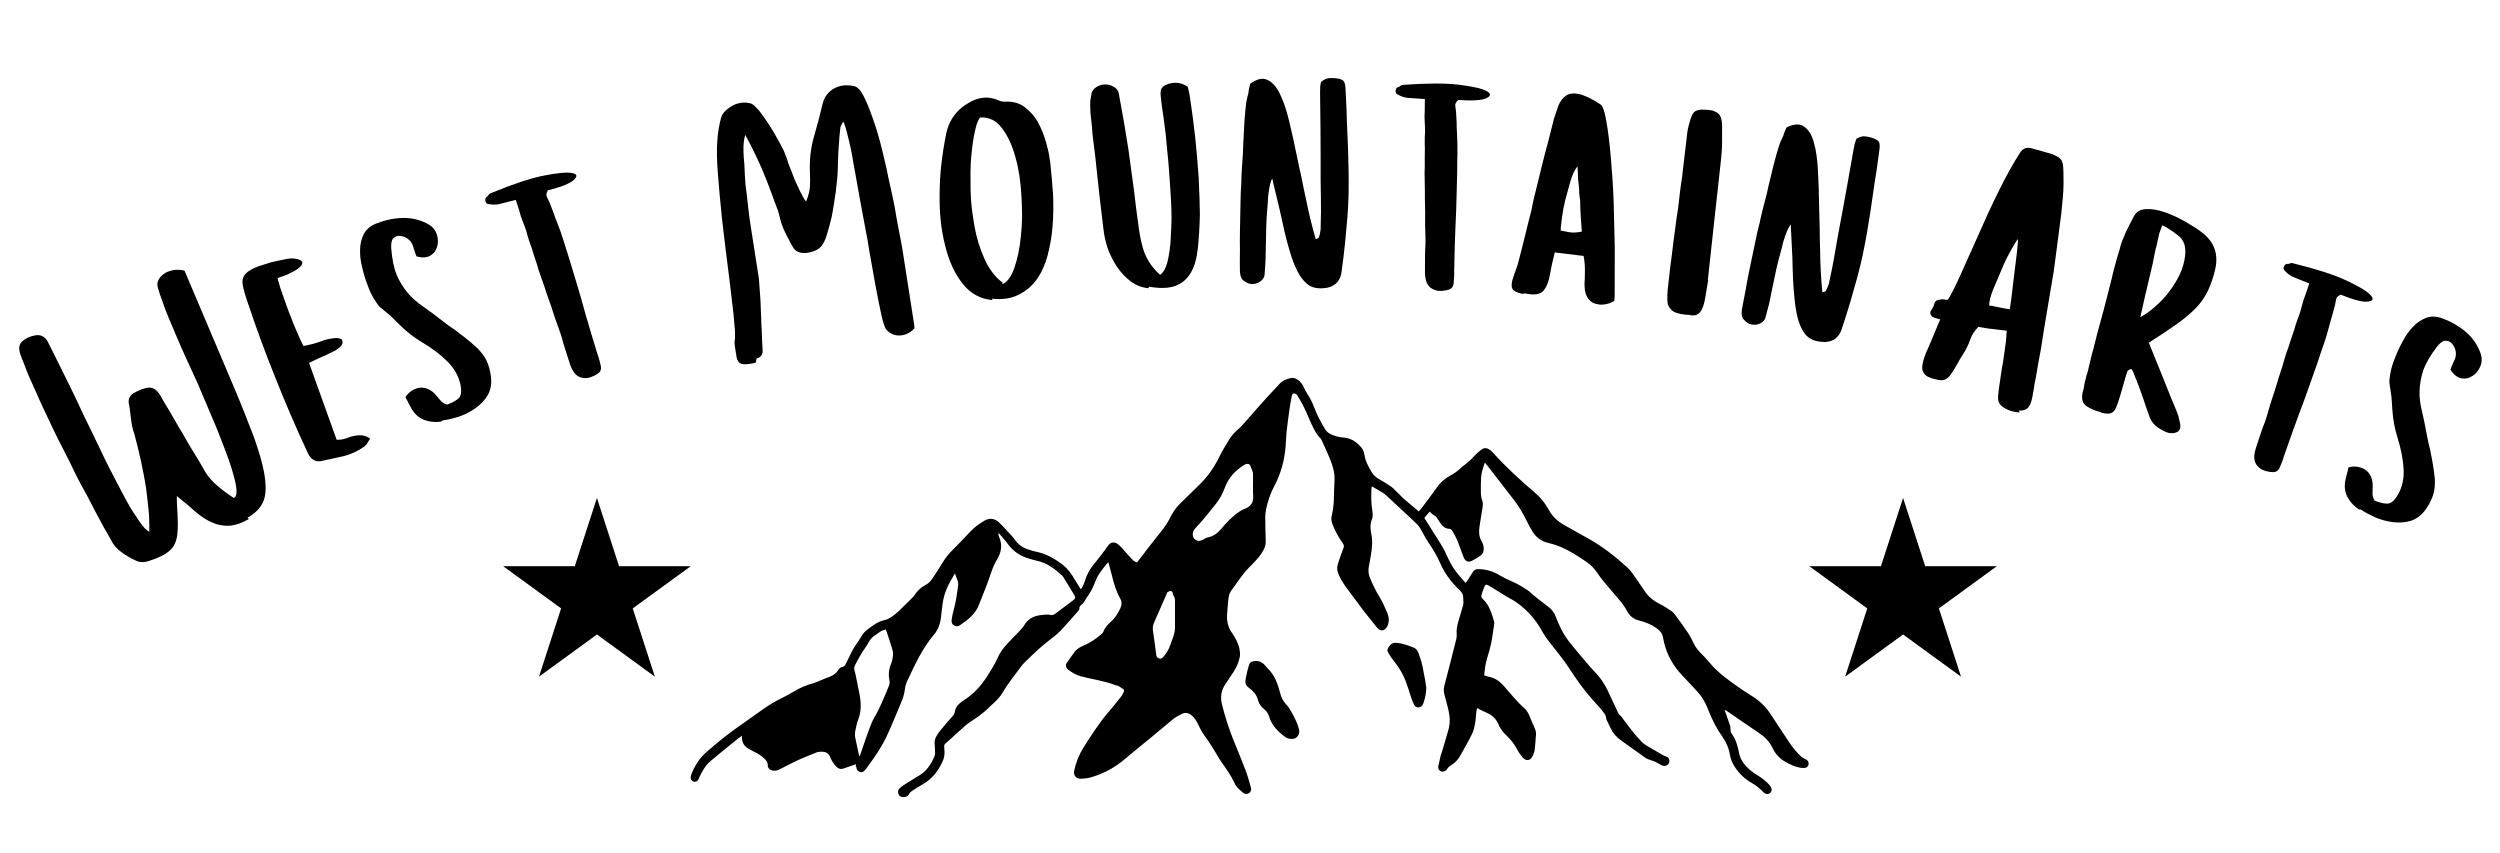<svg version="1.2" preserveAspectRatio="xMidYMid meet" height="512" viewBox="0 0 1125 384" zoomAndPan="magnify" width="1500" xmlns:xlink="http://www.w3.org/1999/xlink" xmlns="http://www.w3.org/2000/svg"><defs><clipPath id="edcd72dba0"><rect height="329" y="0" width="1125" x="0"></rect></clipPath><clipPath id="3ff15481ed"><path d="M 310.805 170 L 814 170 L 814 358.902 L 310.805 358.902 Z M 310.805 170"></path></clipPath><clipPath id="1f57ffbd16"><path d="M 226.43 224.078 L 310.934 224.078 L 310.934 304.5 L 226.43 304.5 Z M 226.43 224.078"></path></clipPath><clipPath id="8be2e1a7cd"><path d="M 268.617 224.078 L 278.574 254.797 L 310.805 254.797 L 284.73 273.781 L 294.688 304.5 L 268.617 285.516 L 242.543 304.5 L 252.5 273.781 L 226.43 254.797 L 258.656 254.797 Z M 268.617 224.078"></path></clipPath><clipPath id="2e914f511e"><path d="M 0.43 0.078 L 84.934 0.078 L 84.934 80.5 L 0.43 80.5 Z M 0.43 0.078"></path></clipPath><clipPath id="1a89c4a23e"><path d="M 42.617 0.078 L 52.574 30.797 L 84.805 30.797 L 58.73 49.781 L 68.688 80.5 L 42.617 61.516 L 16.543 80.5 L 26.5 49.781 L 0.43 30.797 L 32.656 30.797 Z M 42.617 0.078"></path></clipPath><clipPath id="0d164179c2"><rect height="81" y="0" width="85" x="0"></rect></clipPath><clipPath id="78f593cefd"><path d="M 814.195 224.078 L 898.699 224.078 L 898.699 304.5 L 814.195 304.5 Z M 814.195 224.078"></path></clipPath><clipPath id="f1f9402ced"><path d="M 856.383 224.078 L 866.344 254.797 L 898.57 254.797 L 872.5 273.781 L 882.457 304.5 L 856.383 285.516 L 830.312 304.5 L 840.27 273.781 L 814.195 254.797 L 846.426 254.797 Z M 856.383 224.078"></path></clipPath><clipPath id="2e91ad53f5"><path d="M 0.195 0.078 L 84.699 0.078 L 84.699 80.5 L 0.195 80.5 Z M 0.195 0.078"></path></clipPath><clipPath id="73da4a577c"><path d="M 42.383 0.078 L 52.344 30.797 L 84.57 30.797 L 58.5 49.781 L 68.457 80.5 L 42.383 61.516 L 16.312 80.5 L 26.27 49.781 L 0.195 30.797 L 32.426 30.797 Z M 42.383 0.078"></path></clipPath><clipPath id="1a6c0c05cb"><rect height="81" y="0" width="85" x="0"></rect></clipPath></defs><g id="a9b1b50996"><rect style="fill:#ffffff;fill-opacity:1;stroke:none;" height="384" y="0" width="1125" x="0"></rect><rect style="fill:#ffffff;fill-opacity:1;stroke:none;" height="384" y="0" width="1125" x="0"></rect><g><g clip-path="url(#edcd72dba0)"><g style="fill:#000000;fill-opacity:1;"><g transform="translate(37.331, 267.088)"><path d="" style="stroke:none"></path></g></g><g style="fill:#000000;fill-opacity:1;"><g transform="translate(50.961, 258.757)"><path d="M 61.016 -25.172 C 57.691 -23.285 54.629 -22.281 51.828 -22.156 C 49.148 -22.094 46.625 -22.625 44.25 -23.75 C 41.781 -24.832 39.32 -26.445 36.875 -28.594 C 35.57 -29.707 34.242 -30.863 32.891 -32.062 C 31.504 -33.133 30.07 -34.301 28.594 -35.562 C 28.602 -33.551 28.66 -31.738 28.766 -30.125 C 28.898 -28.406 28.973 -26.844 28.984 -25.438 C 29.117 -22.883 29.066 -20.5 28.828 -18.281 C 28.598 -16.27 28.07 -14.566 27.25 -13.172 C 26.426 -11.742 24.977 -10.414 22.906 -9.188 C 21.188 -8.219 19.078 -7.32 16.578 -6.5 C 14.129 -5.582 12.008 -5.57 10.219 -6.469 C 8.039 -7.438 5.922 -8.664 3.859 -10.156 C 1.703 -11.613 0.062 -13.523 -1.062 -15.891 C -3.133 -19.379 -5.43 -23.547 -7.953 -28.391 C -9.211 -30.828 -10.504 -33.305 -11.828 -35.828 C -13.234 -38.297 -14.613 -40.844 -15.969 -43.469 C -17.301 -46.094 -18.613 -48.785 -19.906 -51.547 C -21.258 -54.18 -22.633 -56.859 -24.031 -59.578 C -25.414 -62.285 -26.734 -64.977 -27.984 -67.656 C -29.191 -70.219 -30.398 -72.781 -31.609 -75.344 C -32.816 -77.906 -33.91 -80.344 -34.891 -82.656 C -35.961 -84.926 -36.945 -87.109 -37.844 -89.203 C -38.738 -91.316 -39.5 -93.25 -40.125 -95 C -40.852 -96.695 -41.441 -98.219 -41.891 -99.562 C -42.66 -101.957 -42.375 -103.801 -41.031 -105.094 C -39.582 -106.406 -37.77 -107.289 -35.594 -107.75 C -32.906 -108.406 -30.863 -107.492 -29.469 -105.016 C -27.812 -101.68 -26.18 -98.41 -24.578 -95.203 C -22.93 -91.867 -21.285 -88.539 -19.641 -85.219 C -17.992 -81.895 -16.441 -78.648 -14.984 -75.484 C -13.516 -72.316 -12 -69.164 -10.438 -66.031 C -8.883 -62.914 -7.438 -59.926 -6.094 -57.062 C -4.727 -54.094 -3.348 -51.25 -1.953 -48.531 C -0.555 -45.801 0.75 -43.273 1.969 -40.953 C 3.238 -38.523 4.441 -36.254 5.578 -34.141 C 6.711 -32.023 7.812 -30.129 8.875 -28.453 C 9.945 -26.766 10.93 -25.285 11.828 -24.016 C 13.617 -21.453 15.082 -19.945 16.219 -19.5 C 16.301 -21.289 16.25 -23.926 16.062 -27.406 C 15.926 -29.125 15.742 -30.941 15.516 -32.859 C 15.336 -34.672 15.102 -36.641 14.812 -38.766 C 14.5 -40.879 14.141 -42.973 13.734 -45.047 C 13.328 -47.129 12.898 -49.254 12.453 -51.422 C 11.535 -55.535 10.562 -59.504 9.531 -63.328 C 8.781 -65.379 8.266 -67.707 7.984 -70.312 C 7.816 -71.539 7.672 -72.723 7.547 -73.859 C 7.43 -74.984 7.238 -76.141 6.969 -77.328 C 6.738 -79.242 7.461 -80.738 9.141 -81.812 C 11.422 -83.133 13.5 -83.953 15.375 -84.266 C 17.488 -84.578 19.219 -83.719 20.562 -81.688 C 20.738 -81.52 21.031 -81.113 21.438 -80.469 C 21.781 -79.664 22.305 -78.703 23.016 -77.578 C 23.734 -76.461 24.504 -75.191 25.328 -73.766 C 26.16 -72.348 27.066 -70.781 28.047 -69.062 C 29.004 -67.332 30.047 -65.582 31.172 -63.812 C 32.203 -61.895 33.316 -59.941 34.516 -57.953 C 35.711 -55.973 36.891 -54.047 38.047 -52.172 C 39.203 -50.297 40.301 -48.398 41.344 -46.484 C 42.852 -44.035 44.797 -41.836 47.172 -39.891 C 49.211 -38.148 51.547 -36.414 54.172 -34.688 C 55.555 -35.039 55.836 -37.297 55.016 -41.453 C 54.141 -45.461 52.578 -50.41 50.328 -56.297 C 49.18 -59.254 47.977 -62.363 46.719 -65.625 C 45.363 -68.832 43.941 -72.191 42.453 -75.703 C 40.961 -79.211 39.473 -82.723 37.984 -86.234 C 36.391 -89.691 34.801 -93.156 33.219 -96.625 C 31.625 -100.094 30.164 -103.383 28.844 -106.5 L 25.016 -115.516 C 23.773 -118.43 22.789 -121.035 22.062 -123.328 C 21.227 -125.578 20.57 -127.547 20.094 -129.234 C 19.645 -130.578 19.801 -131.891 20.562 -133.172 C 21.258 -134.297 22.27 -135.254 23.594 -136.047 C 24.852 -136.691 26.27 -137.117 27.844 -137.328 C 29.457 -137.41 30.863 -137.297 32.062 -136.984 L 47.766 -99.969 L 54.016 -85.219 C 55.93 -80.707 57.648 -76.523 59.172 -72.672 C 60.68 -68.828 62.047 -65.328 63.266 -62.172 C 64.43 -58.879 65.395 -55.91 66.156 -53.266 C 67.688 -48.004 68.488 -43.613 68.562 -40.094 C 68.676 -36.469 68.055 -33.598 66.703 -31.484 C 65.297 -29.234 63.203 -27.336 60.422 -25.797 Z M 61.016 -25.172" style="stroke:none"></path></g></g><g style="fill:#000000;fill-opacity:1;"><g transform="translate(141.396, 220.355)"><path d="M 22.594 -19.438 C 19.625 -17.344 16.5 -15.891 13.219 -15.078 C 11.508 -14.691 9.848 -14.332 8.234 -14 C 6.516 -13.625 4.797 -13.242 3.078 -12.859 C 0.461 -12.41 -1.52 -13.617 -2.875 -16.484 C -8.07 -27.598 -12.875 -38.727 -17.281 -49.875 C -21.75 -60.895 -25.93 -72.242 -29.828 -83.922 C -30.953 -87.109 -31.723 -89.785 -32.141 -91.953 C -32.523 -93.992 -32.141 -95.68 -30.984 -97.016 C -29.848 -98.359 -27.836 -99.539 -24.953 -100.562 C -23.523 -101.062 -21.711 -101.641 -19.516 -102.297 C -17.391 -102.805 -14.922 -103.332 -12.109 -103.875 C -10.797 -104.102 -9.582 -104.125 -8.469 -103.938 C -7.125 -103.727 -6.195 -103.367 -5.688 -102.859 C -5.156 -102.359 -5.242 -101.629 -5.953 -100.672 C -6.66 -99.734 -8.395 -98.602 -11.156 -97.281 C -11.633 -97 -12.082 -96.785 -12.5 -96.641 L -13.875 -96.141 L -16.5 -95.219 C -16.383 -94.57 -16.164 -93.785 -15.844 -92.859 C -15.613 -91.898 -15.297 -90.852 -14.891 -89.719 L -12.109 -81.859 C -11.609 -80.422 -11.055 -79.004 -10.453 -77.609 C -9.898 -76.066 -9.301 -74.539 -8.656 -73.031 C -8.008 -71.531 -7.379 -70.078 -6.766 -68.672 C -6.148 -67.273 -5.504 -65.945 -4.828 -64.688 C -3.523 -64.906 -2.289 -65.164 -1.125 -65.469 C -0.062 -65.727 0.879 -66.004 1.703 -66.297 L 4.172 -67.156 C 4.891 -67.414 5.57 -67.609 6.219 -67.734 C 7.727 -68.023 8.879 -68.195 9.672 -68.25 C 10.805 -68.289 11.754 -68.047 12.516 -67.516 C 12.805 -66.691 12.828 -66.004 12.578 -65.453 C 12.242 -64.754 11.562 -64.051 10.531 -63.344 C 9.988 -62.914 9.328 -62.516 8.547 -62.141 C 7.766 -61.742 6.82 -61.289 5.719 -60.781 C 4.633 -60.281 3.438 -59.742 2.125 -59.172 C 0.832 -58.586 -0.648 -57.883 -2.328 -57.062 L 10.094 -22.469 C 11.602 -22.426 12.922 -22.602 14.047 -23 L 15.891 -23.656 C 16.516 -23.875 17.156 -24.035 17.812 -24.141 C 18.977 -24.441 20.219 -24.539 21.531 -24.438 C 22.832 -24.312 24.047 -23.812 25.172 -22.938 C 24.703 -22.301 24.367 -21.781 24.172 -21.375 C 23.836 -20.688 23.484 -20.211 23.109 -19.953 Z M 22.594 -19.438" style="stroke:none"></path></g></g><g style="fill:#000000;fill-opacity:1;"><g transform="translate(188.775, 202.938)"><path d="M 9.656 -13.188 C 7.238 -12.906 5.094 -13.051 3.219 -13.625 C 1.469 -14.102 0.035 -14.863 -1.078 -15.906 C -2.16 -16.832 -3.102 -18.082 -3.906 -19.656 C -4.383 -20.426 -4.801 -21.207 -5.156 -22 C -5.477 -22.695 -5.867 -23.43 -6.328 -24.203 C -5.023 -26.305 -3.109 -27.688 -0.578 -28.344 C 1.984 -28.895 4.453 -28.051 6.828 -25.812 L 9.25 -22.969 C 10.008 -21.945 11.07 -21.242 12.438 -20.859 C 15.406 -21.992 17.285 -23.129 18.078 -24.266 C 18.828 -25.535 18.941 -27.398 18.422 -29.859 C 17.586 -33.703 15.695 -37.109 12.75 -40.078 C 9.633 -43.234 5.781 -46.164 1.188 -48.875 C -2.438 -51.07 -5.711 -53.609 -8.641 -56.484 C -10.109 -57.973 -11.562 -59.406 -13 -60.781 C -14.562 -62.125 -16.164 -63.457 -17.812 -64.781 C -18.457 -65.383 -19.344 -66.598 -20.469 -68.422 C -21.551 -70.141 -22.523 -72.234 -23.391 -74.703 C -24.359 -77.141 -25.164 -79.797 -25.812 -82.672 C -26.531 -85.422 -26.836 -88.117 -26.734 -90.766 C -26.691 -93.285 -26.098 -95.629 -24.953 -97.797 C -23.859 -99.836 -21.988 -101.375 -19.344 -102.406 C -15.375 -103.957 -11.352 -104.781 -7.281 -104.875 C -3.082 -104.906 0.812 -103.875 4.406 -101.781 C 6.113 -100.688 7.254 -99.207 7.828 -97.344 C 8.43 -95.352 8.461 -93.547 7.922 -91.922 C 7.43 -90.16 6.414 -88.82 4.875 -87.906 C 3.344 -86.977 1.27 -86.859 -1.344 -87.547 C -1.789 -88.66 -2.141 -89.633 -2.391 -90.469 L -2.922 -92.203 C -3.109 -92.828 -3.406 -93.422 -3.812 -93.984 C -4.238 -94.648 -4.941 -95.289 -5.922 -95.906 C -7.004 -96.477 -8.066 -96.781 -9.109 -96.812 C -10.035 -96.875 -10.945 -96.484 -11.844 -95.641 C -12.531 -94.973 -12.828 -93.52 -12.734 -91.281 C -12.359 -86.363 -11.531 -82.336 -10.25 -79.203 C -9.039 -76.391 -7.438 -73.75 -5.438 -71.281 C -3.633 -69.094 -1.301 -67.016 1.562 -65.047 C 4.312 -63.141 7.41 -60.832 10.859 -58.125 C 12.641 -56.727 14.312 -55.531 15.875 -54.531 C 17.363 -53.383 18.695 -52.367 19.875 -51.484 C 22.281 -49.586 24.359 -47.828 26.109 -46.203 C 27.91 -44.348 29.25 -42.531 30.125 -40.75 C 31.113 -38.664 31.781 -36.305 32.125 -33.672 C 32.562 -30.379 32.07 -27.492 30.656 -25.016 C 29.207 -22.648 27.254 -20.641 24.797 -18.984 C 22.242 -17.285 19.719 -16.055 17.219 -15.297 C 14.508 -14.473 12.27 -13.961 10.5 -13.766 Z M 9.656 -13.188" style="stroke:none"></path></g></g><g style="fill:#000000;fill-opacity:1;"><g transform="translate(243.01, 185.81)"><path d="M 25.156 -17.141 C 24.082 -16.535 23.02 -16.098 21.969 -15.828 C 21.02 -15.586 19.945 -15.598 18.75 -15.859 C 17.695 -16.047 16.707 -16.633 15.781 -17.625 C 15.008 -18.445 14.273 -19.785 13.578 -21.641 C 13.035 -23.297 12.25 -25.738 11.219 -28.969 C 10.719 -30.52 10.238 -32.191 9.781 -33.984 C 9.258 -35.648 8.648 -37.41 7.953 -39.266 C 7.266 -41.109 6.609 -43.02 5.984 -45 C 5.41 -46.875 4.766 -48.785 4.047 -50.734 C 3.328 -52.691 2.676 -54.609 2.094 -56.484 C 1.52 -58.254 0.906 -60.008 0.25 -61.75 C -0.414 -63.5 -0.945 -65.164 -1.344 -66.75 C -1.82 -68.195 -2.305 -69.645 -2.797 -71.094 C -3.578 -73.812 -4.266 -75.891 -4.859 -77.328 C -5.336 -78.766 -5.781 -80.273 -6.188 -81.859 C -6.664 -83.328 -7.191 -84.77 -7.766 -86.188 C -8.359 -87.602 -8.867 -89.16 -9.297 -90.859 C -9.797 -92.422 -10.328 -94.086 -10.891 -95.859 L -15.656 -94.656 L -18.5 -93.938 C -19.02 -93.812 -19.734 -93.738 -20.641 -93.719 C -21.191 -93.695 -22.117 -93.801 -23.422 -94.031 C -23.992 -94.102 -24.375 -94.508 -24.562 -95.25 C -24.75 -96 -24.617 -96.598 -24.172 -97.047 C -23.773 -97.254 -23.414 -97.625 -23.094 -98.156 C -22.863 -98.551 -22.488 -98.816 -21.969 -98.953 C -12.094 -103.023 -4.207 -105.633 1.688 -106.781 C 7.895 -108.008 12.117 -108.398 14.359 -107.953 C 16.723 -107.547 16.988 -106.488 15.156 -104.781 C 13.426 -103.219 9.551 -101.676 3.531 -100.156 C 2.812 -98.969 2.664 -97.984 3.094 -97.203 L 4.172 -94.953 C 4.836 -93.203 5.461 -91.609 6.047 -90.172 C 6.547 -88.617 7.094 -87.133 7.688 -85.719 C 8.27 -84.289 8.773 -82.953 9.203 -81.703 C 9.648 -80.359 10.098 -79.008 10.547 -77.656 C 11.359 -74.945 12.242 -72.133 13.203 -69.219 C 14.078 -66.195 15.113 -62.754 16.312 -58.891 C 17.562 -54.828 18.891 -50.219 20.297 -45.062 C 21.109 -42.352 21.945 -39.484 22.812 -36.453 C 23.727 -33.305 24.758 -29.91 25.906 -26.266 C 26.219 -25.441 26.469 -24.664 26.656 -23.938 L 27.297 -21.391 C 27.742 -19.598 27.176 -18.273 25.594 -17.422 Z M 25.156 -17.141" style="stroke:none"></path></g></g><g style="fill:#000000;fill-opacity:1;"><g transform="translate(300.095, 171.345)"><path d="" style="stroke:none"></path></g></g><g style="fill:#000000;fill-opacity:1;"><g transform="translate(316.982, 167.466)"><path d="" style="stroke:none"></path></g></g><g style="fill:#000000;fill-opacity:1;"><g transform="translate(332.27, 162.764)"><path d="M 7.844 0.438 C 5.613 1 3.77 1.227 2.312 1.125 C 0.656 1.051 -0.383 0.004 -0.812 -2.016 L -1.547 -6.703 C -1.711 -7.785 -1.77 -8.492 -1.719 -8.828 C -1.656 -9.172 -1.582 -9.789 -1.5 -10.688 C -1.488 -11.344 -1.504 -12.492 -1.547 -14.141 L -2.203 -21.5 C -2.566 -24.633 -3.094 -29.125 -3.781 -34.969 C -5.25 -46.426 -6.441 -56.164 -7.359 -64.188 C -7.766 -68.195 -8.129 -71.941 -8.453 -75.422 C -8.766 -78.785 -9.023 -81.891 -9.234 -84.734 C -9.68 -90.391 -9.77 -95.172 -9.5 -99.078 C -9.289 -102.742 -8.734 -106.25 -7.828 -109.594 C -7.566 -110.738 -6.91 -111.832 -5.859 -112.875 C -4.898 -113.789 -3.707 -114.641 -2.281 -115.422 C -0.945 -116.066 0.477 -116.457 2 -116.594 C 3.645 -116.625 5 -116.441 6.062 -116.047 C 6.906 -115.523 8.004 -114.488 9.359 -112.938 C 10.723 -111.164 12.203 -109.078 13.797 -106.672 C 14.535 -105.484 15.273 -104.281 16.016 -103.062 C 16.766 -101.75 17.535 -100.379 18.328 -98.953 C 19.086 -97.523 19.785 -96.203 20.422 -94.984 C 20.941 -93.734 21.406 -92.535 21.812 -91.391 C 21.844 -91.172 22.148 -90.227 22.734 -88.562 C 23.086 -87.727 23.445 -86.844 23.812 -85.906 C 24.188 -84.977 24.562 -83.988 24.938 -82.938 C 25.32 -81.906 25.75 -80.93 26.219 -80.016 C 26.719 -78.984 27.219 -77.898 27.719 -76.766 C 28.695 -74.711 29.609 -73.145 30.453 -72.062 C 31.492 -74.539 32.07 -76.781 32.188 -78.781 C 32.312 -80.895 32.312 -83.047 32.188 -85.234 C 31.977 -90.828 32.551 -96.039 33.906 -100.875 C 34.594 -103.406 35.297 -105.941 36.016 -108.484 C 36.609 -111.016 37.254 -113.598 37.953 -116.234 C 38.785 -119.348 40.523 -121.602 43.172 -123 C 45.723 -124.395 48.645 -124.738 51.938 -124.031 C 53.414 -123.82 54.852 -122.395 56.25 -119.75 C 57.5 -117.406 58.91 -113.988 60.484 -109.5 C 62.035 -105.227 63.453 -100.43 64.734 -95.109 C 65.391 -92.336 66.039 -89.57 66.688 -86.812 C 67.227 -84.031 67.844 -81.145 68.531 -78.156 C 69.219 -75.188 69.836 -72.254 70.391 -69.359 C 70.859 -66.336 71.391 -63.332 71.984 -60.344 C 72.547 -57.332 73.098 -54.445 73.641 -51.688 C 74.078 -48.883 74.508 -46.133 74.938 -43.438 L 77.203 -28.906 L 78.859 -18.25 L 79.109 -16.641 C 79.223 -15.891 79.25 -15.336 79.188 -14.984 C 78.164 -13.836 76.977 -12.992 75.625 -12.453 C 74.27 -11.91 72.93 -11.695 71.609 -11.812 C 70.254 -11.938 69.016 -12.41 67.891 -13.234 C 66.672 -14.035 65.891 -15.18 65.547 -16.672 C 65.18 -17.609 64.801 -18.984 64.406 -20.797 C 64.031 -22.492 63.594 -24.578 63.094 -27.047 C 62.102 -31.961 61.035 -37.75 59.891 -44.406 C 59.266 -47.727 58.688 -51.109 58.156 -54.547 C 57.508 -57.984 56.852 -61.469 56.188 -65 C 54.863 -72.062 53.672 -78.656 52.609 -84.781 C 52.004 -87.895 51.492 -90.789 51.078 -93.469 C 50.578 -96.031 50.051 -98.375 49.5 -100.5 C 48.477 -104.863 47.703 -107.395 47.172 -108.094 C 46.828 -107.375 46.566 -106.891 46.391 -106.641 C 46.129 -106.254 45.973 -105.844 45.922 -105.406 C 45.578 -102.707 45.352 -100.242 45.25 -98.016 C 45.051 -95.785 44.93 -93.727 44.891 -91.844 C 44.859 -89.969 44.805 -88.195 44.734 -86.531 C 44.672 -84.75 44.551 -83.023 44.375 -81.359 C 44.094 -78.223 43.633 -74.785 43 -71.047 C 42.738 -69.234 42.395 -67.25 41.969 -65.094 C 41.438 -62.801 40.77 -60.328 39.969 -57.672 C 39.195 -54.785 38.141 -52.695 36.797 -51.406 C 35.359 -50.07 33.285 -49.25 30.578 -48.938 C 27.535 -48.664 25.453 -49.664 24.328 -51.938 C 23.723 -52.926 23.176 -53.941 22.688 -54.984 C 22.094 -55.984 21.539 -57.051 21.031 -58.188 C 19.883 -60.551 19.094 -62.797 18.656 -64.922 L 17.891 -67.781 C 17.504 -68.832 17.031 -70.082 16.469 -71.531 C 15.914 -72.988 15.344 -74.551 14.75 -76.219 C 14.156 -77.906 13.504 -79.625 12.797 -81.375 C 11.484 -84.812 9.922 -88.426 8.109 -92.219 C 6.461 -95.719 4.801 -98.988 3.125 -102.031 C 2.488 -100.383 2.211 -97.863 2.297 -94.469 C 2.348 -92.719 2.477 -90.863 2.688 -88.906 C 2.77 -86.926 2.867 -84.848 2.984 -82.672 C 3.098 -80.473 3.332 -78.242 3.688 -75.984 C 3.938 -73.723 4.203 -71.344 4.484 -68.844 C 4.766 -66.352 5.082 -63.977 5.438 -61.719 L 6.469 -55.094 L 8.328 -43.141 L 9.062 -38.469 C 9.258 -37.176 9.367 -36.094 9.391 -35.219 C 9.836 -30.207 10.117 -25.227 10.234 -20.281 C 10.297 -17.758 10.406 -15.297 10.562 -12.891 C 10.613 -10.473 10.723 -8.008 10.891 -5.5 C 11.109 -3.332 10.211 -1.977 8.203 -1.438 Z M 7.844 0.438" style="stroke:none"></path></g></g><g style="fill:#000000;fill-opacity:1;"><g transform="translate(427.422, 147.551)"><path d="M 19.25 -12.5 C 13.738 -13 9.258 -15.453 5.812 -19.859 C 2.258 -24.254 -0.363 -29.93 -2.062 -36.891 C -3.875 -43.734 -4.719 -51.535 -4.594 -60.297 C -4.562 -68.711 -3.594 -77.656 -1.688 -87.125 C -0.719 -92.227 1.812 -96.383 5.906 -99.594 C 8.582 -101.477 10.836 -102.656 12.672 -103.125 C 14.586 -103.625 16.27 -103.77 17.719 -103.562 C 19.145 -103.375 20.488 -103.004 21.75 -102.453 C 22.875 -101.898 24.145 -101.688 25.562 -101.812 C 28.738 -101.863 31.438 -101.055 33.656 -99.391 C 36.113 -97.523 38.055 -95.344 39.484 -92.844 C 41.023 -90.133 42.266 -87.129 43.203 -83.828 C 43.691 -82.117 44.117 -80.461 44.484 -78.859 C 44.723 -77.234 44.969 -75.66 45.219 -74.141 C 45.719 -69.492 46.133 -64.723 46.469 -59.828 C 46.676 -54.922 46.594 -50.156 46.219 -45.531 C 45.844 -41.02 45.082 -36.633 43.938 -32.375 C 42.758 -28.113 41.098 -24.523 38.953 -21.609 C 36.805 -18.68 34.055 -16.414 30.703 -14.812 C 27.555 -13.227 23.609 -12.664 18.859 -13.125 Z M 23.391 -19.594 C 25.617 -20.332 27.484 -22.738 28.984 -26.812 C 30.473 -31.094 31.473 -35.938 31.984 -41.344 C 32.285 -44.219 32.469 -47.129 32.531 -50.078 C 32.5 -53.035 32.398 -56.086 32.234 -59.234 C 31.879 -65.879 30.984 -71.707 29.547 -76.719 C 28.109 -82.062 26.094 -86.43 23.5 -89.828 C 20.895 -93.305 17.641 -94.93 13.734 -94.703 C 12.91 -94.086 12.141 -92.211 11.422 -89.078 C 10.629 -85.617 10.039 -81.691 9.656 -77.297 C 9.426 -74.961 9.305 -72.539 9.297 -70.031 C 9.297 -67.52 9.312 -64.844 9.344 -62 C 9.383 -59.156 9.566 -56.438 9.891 -53.844 C 10.234 -51.145 10.633 -48.445 11.094 -45.75 C 11.988 -40.57 13.516 -35.625 15.672 -30.906 C 17.703 -26.375 20.422 -22.836 23.828 -20.297 Z M 23.391 -19.594" style="stroke:none"></path></g></g><g style="fill:#000000;fill-opacity:1;"><g transform="translate(494.336, 141.089)"><path d="M 22.359 -11.375 C 19.391 -11.719 16.734 -12.77 14.391 -14.531 C 12.172 -16.207 10.141 -18.375 8.297 -21.031 C 6.566 -23.707 5.164 -26.5 4.094 -29.406 C 3.133 -32.32 2.492 -35.297 2.172 -38.328 C 1.578 -43.211 1.047 -47.664 0.578 -51.688 C 0.117 -55.602 -0.27 -59.188 -0.594 -62.438 C -0.914 -65.695 -1.234 -68.688 -1.547 -71.406 C -1.848 -74.008 -2.145 -76.336 -2.438 -78.391 C -2.707 -80.461 -2.875 -82.316 -2.938 -83.953 C -3.094 -85.461 -3.242 -86.816 -3.391 -88.016 C -3.547 -89.211 -3.641 -90.25 -3.672 -91.125 L -3.734 -93.25 C -3.785 -94.664 -3.758 -95.594 -3.656 -96.031 C -3.57 -96.469 -3.438 -97.234 -3.25 -98.328 C -3.188 -99.734 -2.461 -100.898 -1.078 -101.828 C 0.086 -102.629 1.379 -103.051 2.797 -103.094 C 4.211 -103.145 5.535 -102.805 6.766 -102.078 C 8.211 -101.254 9.016 -100.141 9.172 -98.734 C 10.879 -89.641 12.297 -81.406 13.422 -74.031 C 14.41 -67.082 15.27 -60.785 16 -55.141 C 16.301 -52.422 16.598 -49.922 16.891 -47.641 C 17.191 -45.254 17.484 -43.086 17.766 -41.141 C 18.223 -37.223 18.828 -33.812 19.578 -30.906 C 20.211 -28.188 21.223 -25.707 22.609 -23.469 C 23.879 -21.332 25.578 -19.316 27.703 -17.422 C 29.422 -18.566 30.648 -21.062 31.391 -24.906 C 31.766 -26.77 32.078 -28.848 32.328 -31.141 C 32.473 -33.441 32.609 -35.906 32.734 -38.531 C 32.867 -41.156 32.891 -43.879 32.797 -46.703 C 32.703 -49.535 32.551 -52.473 32.344 -55.516 C 32.125 -58.566 31.914 -61.562 31.719 -64.5 C 31.52 -67.32 31.266 -70.141 30.953 -72.953 C 30.641 -75.785 30.383 -78.445 30.188 -80.938 C 29.883 -83.445 29.586 -85.785 29.297 -87.953 C 28.609 -92.297 28.176 -95.555 28 -97.734 C 27.832 -99.367 27.957 -100.566 28.375 -101.328 C 28.781 -102.098 29.848 -102.785 31.578 -103.391 C 34.598 -104.266 37.391 -103.867 39.953 -102.203 C 40.398 -101.672 40.91 -99.238 41.484 -94.906 C 42.191 -90.344 42.852 -85.234 43.469 -79.578 C 44.094 -73.734 44.625 -67.602 45.062 -61.188 C 45.383 -54.75 45.566 -49.191 45.609 -44.516 C 45.473 -38.723 45.156 -33.586 44.656 -29.109 C 44.145 -24.504 43.066 -20.867 41.422 -18.203 C 39.773 -15.43 37.492 -13.508 34.578 -12.438 C 31.672 -11.363 27.75 -11.234 22.812 -12.047 Z M 22.359 -11.375" style="stroke:none"></path></g></g><g style="fill:#000000;fill-opacity:1;"><g transform="translate(557.143, 138.327)"><path d="M 40.047 -8.859 C 36.336 -8.172 33.359 -8.719 31.109 -10.5 C 28.859 -12.395 26.953 -15.266 25.391 -19.109 C 24.555 -21.086 23.781 -23.344 23.062 -25.875 C 22.352 -28.281 21.645 -30.957 20.938 -33.906 C 20.238 -36.875 19.535 -40.047 18.828 -43.422 C 18.035 -46.711 17.188 -50.273 16.281 -54.109 C 16.164 -54.43 16.008 -55.031 15.812 -55.906 C 15.613 -56.789 15.469 -57.504 15.375 -58.047 C 14.688 -56.859 14.156 -54.852 13.781 -52.031 C 13.531 -50.5 13.391 -48.863 13.359 -47.125 C 13.211 -45.395 13.066 -43.492 12.922 -41.422 C 12.773 -39.359 12.68 -37.238 12.641 -35.062 L 12.5 -28.203 C 12.445 -25.805 12.398 -23.461 12.359 -21.172 C 12.203 -18.879 12.051 -16.645 11.906 -14.469 C 11.656 -13.281 10.977 -12.316 9.875 -11.578 C 8.758 -10.836 7.551 -10.477 6.25 -10.5 C 5.051 -10.531 3.863 -10.992 2.688 -11.891 C 1.508 -12.672 0.883 -14.148 0.812 -16.328 C 0.77 -19.609 0.773 -22.719 0.828 -25.656 C 0.773 -28.594 0.773 -31.367 0.828 -33.984 L 1.125 -49.016 C 1.176 -51.41 1.281 -53.75 1.438 -56.031 C 1.477 -58.32 1.57 -60.551 1.719 -62.719 C 1.875 -64.895 2.031 -67.188 2.188 -69.594 C 2.227 -71.875 2.332 -74.27 2.5 -76.781 C 2.695 -81.457 2.93 -85.207 3.203 -88.031 C 3.348 -89.445 3.484 -90.703 3.609 -91.797 C 3.742 -92.773 3.926 -93.695 4.156 -94.562 C 4.383 -95.426 4.562 -96.129 4.688 -96.672 C 4.695 -97.211 4.758 -97.703 4.875 -98.141 L 5.422 -100.594 C 8.41 -102.812 10.984 -103.41 13.141 -102.391 C 15.41 -101.367 17.273 -99.316 18.734 -96.234 C 20.305 -93.148 21.703 -89.086 22.922 -84.047 C 24.117 -79.129 25.316 -73.711 26.516 -67.797 C 27.109 -64.836 27.758 -61.832 28.469 -58.781 C 29.051 -55.707 29.695 -52.582 30.406 -49.406 C 31.695 -42.945 33.207 -36.711 34.938 -30.703 C 35.27 -30.805 35.656 -30.961 36.094 -31.172 C 36.312 -31.273 36.539 -31.867 36.781 -32.953 C 36.906 -33.492 37.023 -34.203 37.141 -35.078 C 37.16 -35.941 37.18 -36.973 37.203 -38.172 L 37.297 -42.734 C 37.328 -44.473 37.316 -46.547 37.266 -48.953 C 37.141 -53.641 37.098 -59.852 37.141 -67.594 C 37.109 -71.406 37.086 -75.707 37.078 -80.5 C 37.055 -85.289 36.992 -90.633 36.891 -96.531 L 36.938 -98.984 C 36.945 -99.523 37.07 -100.336 37.312 -101.422 C 38.531 -102.484 39.688 -103.062 40.781 -103.156 C 41.863 -103.238 43 -103.219 44.188 -103.094 C 45.938 -102.832 47.023 -102.43 47.453 -101.891 C 47.984 -101.223 48.281 -100.016 48.344 -98.266 C 48.5 -94.992 48.656 -91.832 48.812 -88.781 C 48.863 -85.613 48.973 -82.504 49.141 -79.453 C 49.441 -73.336 49.641 -67.125 49.734 -60.812 C 49.785 -57.633 49.781 -54.359 49.719 -50.984 C 49.645 -47.492 49.461 -43.957 49.172 -40.375 C 48.879 -36.789 48.535 -32.988 48.141 -28.969 C 47.723 -24.945 47.195 -20.656 46.562 -16.094 C 46.414 -14.344 45.785 -12.77 44.672 -11.375 C 43.672 -10.195 42.18 -9.352 40.203 -8.844 Z M 40.047 -8.859" style="stroke:none"></path></g></g><g style="fill:#000000;fill-opacity:1;"><g transform="translate(621.558, 139.042)"><path d="M 29.25 -8.406 C 28.039 -8.164 26.895 -8.082 25.812 -8.156 C 24.832 -8.227 23.816 -8.57 22.766 -9.188 C 21.828 -9.695 21.07 -10.57 20.5 -11.812 C 20.02 -12.832 19.742 -14.332 19.672 -16.312 C 19.672 -18.051 19.68 -20.613 19.703 -24 C 19.711 -25.645 19.785 -27.391 19.922 -29.234 C 19.941 -30.973 19.91 -32.828 19.828 -34.797 C 19.742 -36.773 19.719 -38.797 19.75 -40.859 C 19.789 -42.836 19.773 -44.859 19.703 -46.922 C 19.629 -49.016 19.609 -51.035 19.641 -52.984 C 19.648 -54.848 19.617 -56.711 19.547 -58.578 C 19.461 -60.441 19.477 -62.191 19.594 -63.828 C 19.594 -65.348 19.586 -66.879 19.578 -68.422 C 19.672 -71.234 19.664 -73.414 19.562 -74.969 C 19.551 -76.488 19.602 -78.066 19.719 -79.703 C 19.719 -81.234 19.664 -82.766 19.562 -84.297 C 19.445 -85.828 19.453 -87.469 19.578 -89.219 C 19.586 -90.852 19.602 -92.602 19.625 -94.469 L 14.734 -94.812 L 11.797 -95.016 C 11.254 -95.055 10.555 -95.211 9.703 -95.484 C 9.172 -95.629 8.32 -96.016 7.156 -96.641 C 6.633 -96.891 6.398 -97.395 6.453 -98.156 C 6.504 -98.926 6.812 -99.457 7.375 -99.75 C 7.82 -99.82 8.281 -100.062 8.75 -100.469 C 9.094 -100.77 9.535 -100.906 10.078 -100.875 C 20.734 -101.633 29.035 -101.645 34.984 -100.906 C 41.266 -100.133 45.406 -99.188 47.406 -98.062 C 49.508 -96.926 49.43 -95.836 47.172 -94.797 C 45.023 -93.859 40.852 -93.609 34.656 -94.047 C 33.613 -93.141 33.172 -92.242 33.328 -91.359 L 33.656 -88.875 C 33.738 -87.008 33.832 -85.305 33.938 -83.766 C 33.926 -82.141 33.977 -80.555 34.094 -79.016 C 34.195 -77.473 34.254 -76.047 34.266 -74.734 C 34.285 -73.316 34.297 -71.895 34.297 -70.469 C 34.211 -67.633 34.172 -64.691 34.172 -61.641 C 34.055 -58.484 33.969 -54.883 33.906 -50.844 C 33.82 -46.594 33.645 -41.801 33.375 -36.469 C 33.289 -33.633 33.188 -30.641 33.062 -27.484 C 32.945 -24.211 32.863 -20.672 32.812 -16.859 C 32.852 -15.973 32.848 -15.148 32.797 -14.391 L 32.609 -11.781 C 32.484 -9.938 31.535 -8.859 29.766 -8.547 Z M 29.25 -8.406" style="stroke:none"></path></g></g><g style="fill:#000000;fill-opacity:1;"><g transform="translate(679.502, 142.405)"><path d="M 5.531 -10.188 C 3.062 -10.707 1.566 -11.492 1.047 -12.547 C 0.516 -13.586 0.664 -15.328 1.5 -17.766 C 2.164 -19.547 2.758 -21.227 3.281 -22.812 L 4.453 -27.109 L 6.391 -34.766 C 7.035 -37.328 7.703 -40.051 8.391 -42.938 C 8.785 -44.414 9.195 -46.008 9.625 -47.719 C 9.938 -49.445 10.328 -51.316 10.797 -53.328 C 11.273 -55.359 11.828 -57.602 12.453 -60.062 C 13.078 -62.5 13.727 -65.16 14.406 -68.047 C 15.094 -70.922 15.926 -74.113 16.906 -77.625 C 17.758 -81.133 18.719 -84.91 19.781 -88.953 C 20.125 -90.004 20.473 -91.055 20.828 -92.109 C 21.148 -93.066 21.477 -94.016 21.812 -94.953 C 22.602 -96.836 23.719 -98.297 25.156 -99.328 C 26.602 -100.359 28.551 -100.613 31 -100.094 C 33.469 -99.57 36.68 -98.031 40.641 -95.469 C 41.672 -94.895 42.578 -92.367 43.359 -87.891 C 44.129 -83.504 44.789 -78.156 45.344 -71.844 C 45.602 -68.613 45.859 -65.344 46.109 -62.031 C 46.336 -58.594 46.516 -55.113 46.641 -51.594 C 46.859 -44.426 47.023 -37.656 47.141 -31.281 C 47.109 -24.801 47.098 -19.367 47.109 -14.984 C 47.066 -12.797 47.066 -11.039 47.109 -9.719 C 47.066 -8.406 47.02 -7.531 46.969 -7.094 C 46 -6.344 44.785 -5.832 43.328 -5.562 C 41.734 -5.207 40.25 -5.227 38.875 -5.625 C 37.375 -5.906 36.156 -6.707 35.219 -8.031 C 34.176 -9.363 33.629 -11.141 33.578 -13.359 C 33.484 -14.453 33.504 -15.539 33.641 -16.625 C 33.648 -17.613 33.672 -18.711 33.703 -19.922 C 33.773 -22.316 33.582 -24.75 33.125 -27.219 L 20.141 -28.812 C 19.098 -24.656 18.363 -21.285 17.938 -18.703 C 17.52 -16.242 16.832 -14.25 15.875 -12.719 C 15.039 -11.27 13.953 -10.414 12.609 -10.156 C 11.242 -9.77 9.27 -9.844 6.688 -10.375 Z M 22.531 -38.734 C 23.27 -38.535 24.02 -38.391 24.781 -38.297 C 25.508 -38.098 26.305 -37.945 27.172 -37.844 C 28.68 -37.656 30.398 -37.773 32.328 -38.203 C 31.973 -42.516 31.742 -45.992 31.641 -48.641 L 31.562 -52.125 C 31.457 -53.113 31.344 -54 31.219 -54.781 C 31.102 -55.57 31.078 -56.238 31.141 -56.781 C 31.109 -57.332 31.066 -57.832 31.016 -58.281 C 30.922 -59.383 30.844 -60.16 30.781 -60.609 C 30.645 -61.273 30.582 -62.109 30.594 -63.109 C 30.551 -63.66 30.523 -64.32 30.516 -65.094 C 30.473 -65.75 30.414 -66.578 30.344 -67.578 C 29.008 -65.766 27.961 -63.535 27.203 -60.891 C 26.797 -59.398 26.398 -57.969 26.016 -56.594 C 25.617 -55.207 25.223 -53.77 24.828 -52.281 C 24.148 -49.406 23.66 -46.723 23.359 -44.234 L 22.984 -41.156 C 22.859 -40.176 22.812 -39.406 22.844 -38.844 Z M 22.531 -38.734" style="stroke:none"></path></g></g><g style="fill:#000000;fill-opacity:1;"><g transform="translate(744.488, 150.141)"><path d="M 16.141 -8.438 C 14.035 -8.445 12.141 -8.703 10.453 -9.203 C 9.078 -9.547 8.02 -10.164 7.281 -11.062 C 6.551 -11.945 6.098 -12.852 5.922 -13.781 C 5.828 -14.562 5.789 -15.719 5.812 -17.25 C 5.82 -18.582 6.039 -20.867 6.469 -24.109 C 6.781 -27.379 7.234 -31.109 7.828 -35.297 C 8.305 -39.535 8.891 -44.082 9.578 -48.938 C 9.879 -51.426 10.227 -53.852 10.625 -56.219 C 10.895 -58.602 11.176 -60.988 11.469 -63.375 C 11.738 -65.758 12.062 -68.082 12.438 -70.344 C 12.688 -72.5 12.938 -74.66 13.188 -76.828 C 13.676 -81.16 14.094 -84.68 14.438 -87.391 C 14.664 -90.109 15.039 -92.363 15.562 -94.156 C 16.113 -96.176 16.555 -97.539 16.891 -98.25 C 17.391 -99.27 18 -99.941 18.719 -100.266 C 19.438 -100.586 20.297 -100.773 21.297 -100.828 C 23.492 -100.797 25.129 -100.641 26.203 -100.359 C 27.441 -99.93 28.348 -99.441 28.922 -98.891 C 29.492 -98.254 29.875 -97.535 30.062 -96.734 C 30.32 -95.578 30.453 -94.727 30.453 -94.188 C 30.441 -92.75 30.441 -91.367 30.453 -90.047 L 30.453 -86.062 C 30.453 -84.738 30.398 -83.422 30.297 -82.109 C 30.18 -80.691 30.055 -79.273 29.922 -77.859 L 26.969 -51.031 L 24.047 -24.188 L 24.203 -24.156 L 22.922 -16.422 C 22.586 -14.379 22.148 -12.738 21.609 -11.5 C 21.078 -10.258 20.438 -9.379 19.688 -8.859 C 18.926 -8.316 17.836 -8.102 16.422 -8.219 Z M 16.141 -8.438" style="stroke:none"></path></g></g><g style="fill:#000000;fill-opacity:1;"><g transform="translate(780.039, 155.185)"><path d="M 41 -1.297 C 37.219 -1.316 34.383 -2.406 32.5 -4.562 C 30.633 -6.844 29.289 -10.02 28.469 -14.094 C 28.031 -16.188 27.691 -18.539 27.453 -21.156 C 27.191 -23.656 26.988 -26.422 26.844 -29.453 C 26.695 -32.492 26.594 -35.742 26.531 -39.203 C 26.352 -42.578 26.176 -46.234 26 -50.172 C 25.945 -50.516 25.898 -51.133 25.859 -52.031 C 25.836 -52.926 25.828 -53.648 25.828 -54.203 C 24.941 -53.172 24.051 -51.301 23.156 -48.594 C 22.625 -47.145 22.18 -45.566 21.828 -43.859 C 21.359 -42.18 20.863 -40.336 20.344 -38.328 C 19.82 -36.316 19.336 -34.242 18.891 -32.109 L 17.484 -25.406 C 17.004 -23.062 16.531 -20.766 16.062 -18.516 C 15.477 -16.297 14.91 -14.129 14.359 -12.016 C 13.91 -10.898 13.07 -10.078 11.844 -9.547 C 10.613 -9.023 9.363 -8.898 8.094 -9.172 C 6.914 -9.41 5.832 -10.082 4.844 -11.188 C 3.82 -12.164 3.477 -13.738 3.812 -15.906 C 4.383 -19.125 4.969 -22.172 5.562 -25.047 C 6.051 -27.941 6.562 -30.672 7.094 -33.234 L 10.172 -47.969 C 10.648 -50.312 11.18 -52.586 11.766 -54.797 C 12.234 -57.047 12.738 -59.223 13.281 -61.328 C 13.832 -63.43 14.41 -65.648 15.016 -67.984 C 15.473 -70.223 16.016 -72.555 16.641 -74.984 C 17.691 -79.547 18.617 -83.191 19.422 -85.922 C 19.816 -87.285 20.18 -88.492 20.516 -89.547 C 20.816 -90.473 21.16 -91.344 21.547 -92.156 C 21.93 -92.969 22.238 -93.633 22.469 -94.156 C 22.582 -94.688 22.734 -95.156 22.922 -95.562 L 23.906 -97.844 C 27.25 -99.488 29.891 -99.609 31.828 -98.203 C 33.859 -96.773 35.312 -94.41 36.188 -91.109 C 37.164 -87.785 37.785 -83.535 38.047 -78.359 C 38.328 -73.305 38.504 -67.766 38.578 -61.734 C 38.617 -58.723 38.703 -55.645 38.828 -52.5 C 38.836 -49.383 38.895 -46.203 39 -42.953 C 39.07 -36.367 39.406 -29.957 40 -23.719 C 40.344 -23.75 40.75 -23.832 41.219 -23.969 C 41.457 -24.02 41.789 -24.562 42.219 -25.594 C 42.438 -26.102 42.691 -26.773 42.984 -27.609 C 43.16 -28.453 43.367 -29.461 43.609 -30.641 L 44.547 -35.109 C 44.898 -36.816 45.27 -38.859 45.656 -41.234 C 46.406 -45.859 47.516 -51.969 48.984 -59.562 C 49.648 -63.32 50.422 -67.562 51.297 -72.281 C 52.16 -76.988 53.086 -82.242 54.078 -88.047 L 54.578 -90.453 C 54.691 -90.984 54.961 -91.758 55.391 -92.781 C 56.797 -93.594 58.047 -93.945 59.141 -93.844 C 60.223 -93.727 61.336 -93.492 62.484 -93.141 C 64.148 -92.566 65.145 -91.969 65.469 -91.344 C 65.863 -90.602 65.93 -89.367 65.672 -87.641 C 65.223 -84.391 64.797 -81.25 64.391 -78.219 C 63.848 -75.102 63.375 -72.035 62.969 -69.016 C 62.145 -62.941 61.195 -56.797 60.125 -50.578 C 59.582 -47.453 58.969 -44.238 58.281 -40.938 C 57.57 -37.52 56.742 -34.07 55.797 -30.594 C 54.848 -27.125 53.805 -23.453 52.672 -19.578 C 51.523 -15.691 50.219 -11.566 48.75 -7.203 C 48.281 -5.516 47.367 -4.082 46.016 -2.906 C 44.816 -1.938 43.195 -1.391 41.156 -1.266 Z M 41 -1.297" style="stroke:none"></path></g></g><g style="fill:#000000;fill-opacity:1;"><g transform="translate(843.815, 168.48)"><path d="" style="stroke:none"></path></g></g><g style="fill:#000000;fill-opacity:1;"><g transform="translate(859.944, 171.452)"><path d="M 48.969 14.188 C 46.414 14.031 44.211 13.41 42.359 12.328 C 40.492 11.348 39.445 10.031 39.219 8.375 C 39.125 7.551 39.219 6.051 39.5 3.875 C 39.801 1.582 40.164 -0.922 40.594 -3.641 C 40.801 -5.148 41.062 -6.66 41.375 -8.172 C 41.582 -9.691 41.805 -11.266 42.047 -12.891 C 42.266 -14.523 42.492 -16.16 42.734 -17.797 C 42.867 -19.461 42.988 -21.07 43.094 -22.625 L 36.672 -23.406 C 35.578 -23.488 34.547 -23.617 33.578 -23.797 C 32.492 -23.992 31.406 -24.18 30.312 -24.359 C 28.57 -22.586 27.367 -20.723 26.703 -18.766 C 26.035 -16.797 25.176 -14.941 24.125 -13.203 C 23.281 -11.867 22.539 -10.664 21.906 -9.594 C 21.238 -8.426 20.664 -7.398 20.188 -6.516 C 19.094 -4.672 18.188 -3.285 17.469 -2.359 C 16.625 -1.348 15.781 -0.738 14.938 -0.531 C 13.945 -0.25 12.77 -0.301 11.406 -0.688 C 8.613 -1.25 6.812 -2.098 6 -3.234 C 5.082 -4.391 4.828 -5.879 5.234 -7.703 C 5.555 -9.648 6.426 -12.117 7.844 -15.109 C 9.113 -18.023 10.68 -21.77 12.547 -26.344 C 12.68 -26.414 12.867 -26.875 13.109 -27.719 L 10.75 -28.391 C 9.914 -28.617 9.305 -29.07 8.922 -29.75 C 8.617 -30.281 8.609 -30.848 8.891 -31.453 C 9.336 -32.223 9.66 -32.758 9.859 -33.062 C 10.047 -33.332 10.258 -33.891 10.5 -34.734 C 10.707 -35.473 11.082 -35.988 11.625 -36.281 C 11.75 -36.352 12.055 -36.438 12.547 -36.531 L 13.625 -36.75 C 14.301 -36.781 14.801 -36.75 15.125 -36.656 C 15.438 -36.57 15.938 -36.547 16.625 -36.578 C 18.07 -38.879 20 -42.691 22.406 -48.016 C 23.602 -50.609 24.859 -53.422 26.172 -56.453 C 27.441 -59.379 28.816 -62.441 30.297 -65.641 C 33.223 -72.398 36.258 -78.961 39.406 -85.328 C 41.02 -88.609 42.641 -91.719 44.266 -94.656 C 45.891 -97.582 47.504 -100.289 49.109 -102.781 C 50.336 -104.707 52.102 -105.344 54.406 -104.688 L 61.328 -102.734 C 62.172 -102.492 62.957 -102.27 63.688 -102.062 C 64.289 -101.77 64.836 -101.5 65.328 -101.25 C 66.234 -100.875 66.895 -100.398 67.312 -99.828 C 67.738 -99.379 68.066 -98.723 68.297 -97.859 C 68.473 -96.91 68.57 -95.695 68.594 -94.219 C 68.633 -92.727 68.656 -90.969 68.656 -88.938 C 68.633 -86.906 68.52 -84.723 68.312 -82.391 C 68.113 -80.078 67.879 -77.66 67.609 -75.141 C 66.953 -69.992 66.227 -64.422 65.438 -58.422 C 65.031 -55.367 64.633 -52.367 64.25 -49.422 C 63.727 -46.398 63.219 -43.375 62.719 -40.344 C 61.664 -34.289 60.688 -28.453 59.781 -22.828 C 59.332 -20.004 58.926 -17.348 58.562 -14.859 C 58.051 -12.273 57.609 -9.906 57.234 -7.75 C 56.848 -5.602 56.52 -3.66 56.25 -1.922 C 55.844 -0.098 55.539 1.566 55.344 3.078 C 54.852 6.004 54.547 7.676 54.422 8.094 C 54.004 10.02 53.332 11.414 52.406 12.281 C 51.5 13.039 50.156 13.395 48.375 13.344 Z M 34.422 -34.062 C 35.191 -33.969 35.957 -33.867 36.719 -33.766 C 37.457 -33.547 38.258 -33.379 39.125 -33.266 C 40.727 -32.91 42.504 -32.578 44.453 -32.266 L 44.781 -34.547 C 44.863 -35.305 44.988 -36.176 45.156 -37.156 C 45.289 -38.031 45.414 -39.07 45.531 -40.281 L 46.422 -47.672 L 47.328 -55.062 C 47.629 -57.344 47.848 -59.32 47.984 -61 C 48.148 -62.75 48.191 -63.691 48.109 -63.828 C 47.648 -63.398 46.738 -61.969 45.375 -59.531 C 44.676 -58.25 43.957 -56.914 43.219 -55.531 C 42.457 -54.039 41.723 -52.438 41.016 -50.719 C 40.305 -49.008 39.625 -47.395 38.969 -45.875 C 38.27 -44.25 37.582 -42.629 36.906 -41.016 C 35.695 -37.953 35.117 -35.508 35.172 -33.688 Z M 34.422 -34.062" style="stroke:none"></path></g></g><g style="fill:#000000;fill-opacity:1;"><g transform="translate(927.521, 189.867)"><path d="M 17.625 -4.453 C 15.176 -5.066 13.113 -5.945 11.438 -7.094 C 9.832 -8.113 9.188 -9.898 9.5 -12.453 L 9.812 -13.906 L 10.078 -14.672 C 10.141 -14.879 10.195 -15.203 10.25 -15.641 C 10.289 -16.43 10.562 -17.727 11.062 -19.531 C 11.238 -20.383 11.539 -21.426 11.969 -22.656 C 12.301 -23.926 12.664 -25.473 13.062 -27.297 C 13.457 -29.117 13.977 -31.133 14.625 -33.344 C 15.164 -35.57 15.797 -38.055 16.516 -40.797 C 17.234 -43.547 18.098 -46.707 19.109 -50.281 C 19.961 -53.781 20.969 -57.695 22.125 -62.031 C 23.352 -67.25 24.375 -71.219 25.188 -73.938 C 25.562 -75.301 25.941 -76.551 26.328 -77.688 C 26.609 -78.863 26.91 -79.922 27.234 -80.859 C 27.555 -81.785 27.914 -82.633 28.312 -83.406 C 28.594 -84.227 28.922 -85.039 29.297 -85.844 C 30.078 -87.414 31.176 -89.57 32.594 -92.312 C 33.676 -94.469 35.504 -95.617 38.078 -95.766 C 40.672 -95.91 43.516 -95.445 46.609 -94.375 C 49.586 -93.344 52.625 -91.953 55.719 -90.203 C 57.25 -89.316 58.629 -88.488 59.859 -87.719 C 61.098 -86.945 62.219 -86.16 63.219 -85.359 C 68.977 -81.055 70.977 -75.348 69.219 -68.234 C 68.352 -64.723 67.285 -61.633 66.016 -58.969 C 64.742 -56.301 63.008 -53.789 60.812 -51.438 C 58.656 -49.188 55.801 -46.77 52.25 -44.188 C 48.75 -41.719 44.484 -38.875 39.453 -35.656 C 42.672 -27.613 45.191 -21.379 47.016 -16.953 C 48.797 -12.422 50.133 -9.133 51.031 -7.094 C 52.039 -4.664 52.645 -3.078 52.844 -2.328 C 52.906 -1.836 53.02 -1.332 53.188 -0.812 C 53.32 -0.195 53.453 0.422 53.578 1.047 C 53.828 2.629 53.438 3.758 52.406 4.438 C 51.27 5.082 49.891 5.242 48.266 4.922 C 46.898 4.555 45.238 3.691 43.281 2.328 C 41.438 1.004 40.164 -0.816 39.469 -3.141 C 38.457 -5.898 37.625 -8.32 36.969 -10.406 C 36.258 -12.375 35.672 -14.016 35.203 -15.328 C 34.734 -16.641 34.316 -17.766 33.953 -18.703 C 33.547 -19.547 33.258 -20.219 33.094 -20.719 C 32.926 -21.238 32.781 -21.641 32.656 -21.922 L 31.719 -23.797 C 30.613 -23.598 29.973 -23.238 29.797 -22.719 L 29.266 -21.172 C 28.16 -17.297 27.27 -14.207 26.594 -11.906 C 25.875 -9.5 25.234 -7.645 24.672 -6.344 C 24.098 -5.051 23.301 -4.238 22.281 -3.906 C 21.375 -3.625 20.008 -3.691 18.188 -4.109 Z M 35.656 -47.172 C 37.914 -48.348 40.141 -49.938 42.328 -51.938 C 44.805 -54.082 46.895 -56.301 48.594 -58.594 C 50.477 -61.051 52.078 -63.664 53.391 -66.438 C 54.68 -69.219 55.484 -72.051 55.797 -74.938 C 55.992 -76.844 55.879 -78.5 55.453 -79.906 C 54.973 -81.238 54.312 -82.336 53.469 -83.203 C 53.02 -83.586 52.523 -83.988 51.984 -84.406 C 51.441 -84.82 50.848 -85.254 50.203 -85.703 C 49.535 -86.16 48.828 -86.633 48.078 -87.125 C 47.297 -87.508 46.473 -87.969 45.609 -88.5 C 45.328 -88.008 45.117 -87.562 44.984 -87.156 L 44.656 -86.234 L 44.125 -84.688 C 44.02 -84.375 43.945 -84 43.906 -83.562 C 43.727 -83.039 43.582 -82.457 43.469 -81.812 C 43.363 -81.145 43.195 -80.332 42.969 -79.375 C 42.645 -78.457 42.359 -77.289 42.109 -75.875 C 41.859 -74.469 41.535 -72.848 41.141 -71.016 C 40.734 -69.191 40.242 -67.113 39.672 -64.781 C 39.098 -62.445 38.484 -59.836 37.828 -56.953 C 37.141 -53.961 36.379 -50.598 35.547 -46.859 Z M 35.656 -47.172" style="stroke:none"></path></g></g><g style="fill:#000000;fill-opacity:1;"><g transform="translate(991.311, 211.338)"><path d="M 30.422 1.047 C 29.191 0.898 28.07 0.617 27.062 0.203 C 26.156 -0.16 25.301 -0.801 24.5 -1.719 C 23.758 -2.488 23.305 -3.551 23.141 -4.906 C 23.004 -6.02 23.207 -7.523 23.75 -9.422 C 24.289 -11.086 25.094 -13.523 26.156 -16.734 C 26.676 -18.285 27.285 -19.922 27.984 -21.641 C 28.535 -23.297 29.078 -25.07 29.609 -26.969 C 30.141 -28.875 30.738 -30.805 31.406 -32.766 C 32.051 -34.629 32.664 -36.562 33.25 -38.562 C 33.812 -40.551 34.414 -42.473 35.062 -44.328 C 35.656 -46.086 36.191 -47.867 36.672 -49.672 C 37.172 -51.473 37.727 -53.133 38.344 -54.656 C 38.812 -56.102 39.281 -57.555 39.75 -59.016 C 40.719 -61.68 41.391 -63.766 41.766 -65.266 C 42.223 -66.711 42.758 -68.195 43.375 -69.719 C 43.852 -71.164 44.281 -72.633 44.656 -74.125 C 45.008 -75.625 45.516 -77.18 46.172 -78.797 C 46.691 -80.359 47.25 -82.02 47.844 -83.781 L 43.297 -85.625 L 40.562 -86.719 C 40.062 -86.926 39.445 -87.285 38.719 -87.797 C 38.258 -88.117 37.57 -88.754 36.656 -89.703 C 36.238 -90.109 36.172 -90.664 36.453 -91.375 C 36.742 -92.094 37.203 -92.492 37.828 -92.578 C 38.273 -92.516 38.781 -92.602 39.344 -92.844 C 39.77 -93.031 40.234 -93.02 40.734 -92.812 C 51.109 -90.258 59.016 -87.711 64.453 -85.172 C 70.191 -82.484 73.828 -80.301 75.359 -78.625 C 77.023 -76.895 76.617 -75.883 74.141 -75.594 C 71.816 -75.352 67.77 -76.398 62 -78.734 C 60.727 -78.191 60.035 -77.477 59.922 -76.594 L 59.453 -74.125 C 58.961 -72.332 58.523 -70.688 58.141 -69.188 C 57.648 -67.633 57.211 -66.109 56.828 -64.609 C 56.461 -63.117 56.082 -61.742 55.688 -60.484 C 55.258 -59.129 54.828 -57.781 54.391 -56.438 C 53.43 -53.758 52.484 -50.969 51.547 -48.062 C 50.461 -45.094 49.266 -41.703 47.953 -37.891 C 46.555 -33.859 44.906 -29.352 43 -24.375 C 42.051 -21.707 41.031 -18.891 39.938 -15.922 C 38.82 -12.848 37.645 -9.504 36.406 -5.891 C 36.188 -5.047 35.93 -4.27 35.641 -3.562 L 34.656 -1.125 C 33.969 0.582 32.734 1.316 30.953 1.078 Z M 30.422 1.047" style="stroke:none"></path></g></g><g style="fill:#000000;fill-opacity:1;"><g transform="translate(1045.457, 232.631)"><path d="M 15.984 -3.422 C 13.984 -4.816 12.473 -6.352 11.453 -8.031 C 10.473 -9.562 9.914 -11.086 9.781 -12.609 C 9.594 -14.004 9.711 -15.562 10.141 -17.281 C 10.305 -18.164 10.52 -19.023 10.781 -19.859 C 11.008 -20.598 11.203 -21.41 11.359 -22.297 C 13.734 -22.992 16.086 -22.75 18.422 -21.562 C 20.703 -20.27 21.984 -17.992 22.266 -14.734 L 22.188 -10.984 C 22.07 -9.723 22.395 -8.5 23.156 -7.312 C 26.125 -6.188 28.285 -5.785 29.641 -6.109 C 31.047 -6.547 32.367 -7.852 33.609 -10.031 C 35.547 -13.469 36.398 -17.273 36.172 -21.453 C 35.941 -25.879 35.02 -30.629 33.406 -35.703 C 32.156 -39.766 31.395 -43.836 31.125 -47.922 C 31.008 -50.016 30.867 -52.055 30.703 -54.047 C 30.441 -56.086 30.133 -58.148 29.781 -60.234 C 29.695 -61.109 29.844 -62.598 30.219 -64.703 C 30.551 -66.711 31.211 -68.93 32.203 -71.359 C 33.109 -73.816 34.273 -76.336 35.703 -78.922 C 36.992 -81.441 38.555 -83.66 40.391 -85.578 C 42.086 -87.422 44.094 -88.77 46.406 -89.625 C 48.582 -90.426 51.004 -90.332 53.672 -89.344 C 57.66 -87.852 61.203 -85.797 64.297 -83.172 C 67.461 -80.398 69.691 -77.035 70.984 -73.078 C 71.535 -71.129 71.398 -69.27 70.578 -67.5 C 69.703 -65.613 68.523 -64.242 67.047 -63.391 C 65.516 -62.398 63.867 -62.07 62.109 -62.406 C 60.336 -62.738 58.711 -64.023 57.234 -66.266 C 57.629 -67.41 58.008 -68.379 58.375 -69.172 L 59.141 -70.797 C 59.41 -71.398 59.582 -72.039 59.656 -72.719 C 59.781 -73.5 59.676 -74.445 59.344 -75.562 C 58.926 -76.719 58.336 -77.648 57.578 -78.359 C 56.922 -79.016 55.988 -79.328 54.781 -79.297 C 53.801 -79.266 52.602 -78.375 51.188 -76.625 C 48.195 -72.719 46.141 -69.164 45.016 -65.969 C 44.047 -63.062 43.488 -60.02 43.344 -56.844 C 43.227 -54.02 43.594 -50.914 44.438 -47.531 C 45.207 -44.281 45.984 -40.5 46.766 -36.188 C 47.18 -33.969 47.633 -31.961 48.125 -30.172 C 48.469 -28.316 48.785 -26.672 49.078 -25.234 C 49.609 -22.223 49.988 -19.523 50.219 -17.141 C 50.344 -14.566 50.141 -12.32 49.609 -10.406 C 48.953 -8.176 47.875 -5.969 46.375 -3.781 C 44.52 -1.039 42.238 0.785 39.531 1.703 C 36.883 2.504 34.094 2.707 31.156 2.312 C 28.125 1.875 25.422 1.109 23.047 0.016 C 20.473 -1.172 18.457 -2.273 17 -3.297 Z M 15.984 -3.422" style="stroke:none"></path></g></g></g></g><g clip-path="url(#3ff15481ed)" clip-rule="nonzero"><path d="M 385.195 343.891 C 383.285 344.496 381.477 345.203 379.664 345.805 C 378.359 346.309 377.152 345.906 376.246 344.898 C 375.543 344.195 375.043 343.289 374.438 342.484 C 374.035 341.879 373.836 341.273 373.535 340.57 C 372.828 338.859 371.422 338.254 369.715 338.254 C 368.91 338.254 368.004 338.355 367.301 338.656 C 364.586 339.766 361.871 340.77 359.258 341.98 C 356.445 343.289 353.629 344.797 350.812 346.207 C 350.008 346.609 349.105 346.914 348.199 346.812 C 346.59 346.711 345.484 345.805 345.484 344.297 C 345.484 343.188 344.984 342.383 344.281 341.676 C 343.172 340.57 341.969 339.664 340.66 338.957 C 339.555 338.457 338.551 337.852 337.441 337.246 C 335.031 336.039 333.625 334.227 333.926 331.105 C 333.32 331.508 332.82 331.809 332.418 332.113 C 328.094 335.637 323.871 338.957 319.852 342.383 C 317.438 344.395 315.93 347.113 314.625 349.934 C 314.523 350.234 314.422 350.539 314.223 350.84 C 313.82 351.543 313.016 351.945 312.211 351.746 C 311.406 351.543 310.805 350.84 310.805 350.035 C 310.805 349.531 310.902 348.926 311.105 348.422 C 312.312 345.402 313.918 342.484 316.23 340.066 C 317.738 338.457 319.551 337.047 321.156 335.637 C 325.078 332.312 329.098 329.191 333.32 326.273 C 336.641 323.957 339.957 321.539 343.273 319.227 C 345.988 317.312 348.902 315.5 351.918 314.09 C 353.73 313.184 355.539 312.176 357.246 311.172 C 359.961 309.559 362.879 308.25 365.992 307.445 C 366.797 307.242 367.602 306.84 368.406 306.539 C 370.016 305.934 371.523 305.129 373.133 304.625 C 374.84 304.023 376.148 303.117 377.152 301.605 C 377.656 300.801 378.359 300.094 379.465 299.996 C 379.766 299.895 380.168 299.594 380.371 299.188 C 380.973 298.082 381.574 296.875 382.078 295.766 C 383.082 293.551 384.191 291.438 385.598 289.523 C 386.301 288.516 387.004 287.41 387.609 286.402 C 388.312 285.195 389.117 284.188 390.223 283.383 C 392.535 281.672 394.746 279.859 397.66 279.152 C 400.477 278.551 402.484 276.738 404.496 274.926 C 406.508 273.012 408.52 271 410.527 268.984 C 410.828 268.684 411.23 268.281 411.434 267.977 C 412.738 265.863 414.449 264.254 416.66 263.145 C 417.766 262.543 418.672 261.637 419.375 260.629 C 420.984 258.211 422.59 255.797 424.102 253.277 C 425.406 251.164 426.914 249.148 428.723 247.438 C 431.539 244.621 434.254 241.801 436.969 238.879 C 438.676 237.07 440.789 235.66 442.898 234.352 C 445.312 232.941 447.625 233.242 449.633 235.156 C 451.645 237.07 453.453 239.184 455.363 241.195 C 455.867 241.801 456.371 242.406 456.773 243.008 C 458.379 245.223 460.594 246.734 463.305 247.438 C 464.211 247.742 465.117 248.043 466.121 248.246 C 470.746 249.148 474.664 251.367 478.387 254.285 C 480.496 255.996 482.105 258.109 483.41 260.426 C 484.316 261.938 485.32 263.547 486.328 265.16 C 486.629 264.758 486.828 264.555 487.031 264.254 C 487.535 263.246 488.035 262.137 488.34 261.031 C 489.141 258.414 490.449 256.098 492.156 253.984 C 493.266 252.676 494.27 251.367 495.375 249.957 C 496.48 248.547 497.484 247.137 498.492 245.727 C 499.699 243.914 501.305 243.613 503.117 244.922 C 503.617 245.324 504.121 245.828 504.625 246.332 C 506.133 248.043 507.641 249.754 509.246 251.465 C 509.852 252.172 510.555 252.773 511.66 253.078 C 512.766 251.668 513.773 250.359 514.879 248.949 C 515.379 248.344 515.781 247.641 516.285 247.035 C 518.699 244.016 521.109 240.996 523.523 237.875 C 524.43 236.664 525.332 235.258 526.035 233.949 C 527.344 231.23 528.953 228.609 531.164 226.496 C 533.879 223.879 536.594 221.16 539.305 218.543 C 543.328 214.719 546.445 210.285 548.855 205.254 C 550.062 202.836 551.469 200.52 552.879 198.207 C 554.086 196.09 555.691 194.379 557.602 192.77 C 558.207 192.266 558.707 191.762 559.211 191.156 C 562.832 187.031 566.449 182.902 570.168 178.773 C 572.078 176.66 573.988 174.645 575.898 172.633 C 577.207 171.223 579.016 170.516 580.926 170.113 C 581.527 170.016 582.133 170.016 582.633 170.215 C 584.445 170.922 585.75 172.23 586.555 173.941 C 587.059 175.148 587.66 176.258 588.363 177.363 C 589.57 179.176 590.578 181.191 591.379 183.305 C 592.586 186.625 594.297 189.746 596.105 192.867 C 596.91 194.277 598.117 195.184 599.723 195.789 C 601.332 196.395 602.941 196.797 604.652 196.895 C 608.168 197.199 610.684 199.012 612.793 201.629 C 613.395 202.434 613.898 203.641 614 204.648 C 614.402 207.668 615.91 210.086 617.316 212.602 C 618.121 213.91 619.328 214.918 620.633 215.625 C 622.344 216.629 624.051 217.637 625.66 218.746 C 626.566 219.348 627.371 220.152 628.176 220.961 C 629.48 222.168 630.688 223.578 631.996 224.684 C 634.105 226.496 636.215 228.309 638.43 230.121 C 638.73 229.719 639.133 229.418 639.434 229.016 C 641.848 225.793 644.359 222.57 646.672 219.246 C 648.281 216.934 650.391 215.219 652.805 213.91 C 654.312 213.105 655.719 212.098 656.926 210.992 C 657.629 210.285 658.434 209.684 659.238 209.078 C 661.047 207.668 662.656 206.16 664.164 204.449 C 664.969 203.641 665.871 202.938 666.777 202.23 C 667.883 201.426 669.09 201.527 670.297 202.332 C 670.797 202.734 671.301 203.039 671.703 203.543 C 677.633 210.188 684.168 216.125 690.906 221.867 C 692.816 223.578 694.523 225.391 695.832 227.605 C 696.234 228.309 696.734 229.016 697.137 229.719 C 698.746 232.637 701.16 234.754 704.074 236.363 C 707.691 238.379 711.211 240.391 714.832 242.406 C 721.164 245.93 726.895 250.461 732.223 255.293 C 734.031 256.902 735.238 259.016 736.645 260.93 C 737.953 262.844 739.258 264.758 740.566 266.668 C 742.273 268.984 744.488 270.594 747.102 271.906 C 748.809 272.711 750.316 273.816 751.926 274.824 C 752.73 275.328 753.434 276.133 753.938 276.84 C 755.848 279.457 757.855 282.176 759.668 284.891 C 760.672 286.402 761.477 288.113 762.281 289.727 C 762.984 291.234 763.988 292.445 765.094 293.652 C 766.504 295.062 767.91 296.473 769.117 297.98 C 771.328 300.598 773.742 302.914 776.555 305.027 C 780.273 307.848 784.094 310.566 788.016 312.984 C 791.637 315.199 794.652 318.016 796.965 321.641 C 799.676 325.871 802.492 330 805.207 334.125 C 806.816 336.543 808.625 338.758 810.734 340.672 C 811.137 340.973 811.641 341.273 812.145 341.477 C 813.449 341.98 814.055 342.887 813.852 343.992 C 813.652 345.102 812.645 345.703 811.34 345.605 C 808.223 345.402 805.609 344.094 802.996 342.582 C 800.684 341.176 798.875 339.16 797.668 336.645 C 796.258 333.621 794.047 331.508 791.332 329.695 C 786.609 326.574 782.086 323.352 777.359 320.133 C 776.957 319.828 776.555 319.629 776.055 319.527 C 776.254 320.031 776.453 320.633 776.656 321.137 C 777.258 322.949 777.965 324.762 778.566 326.574 C 778.766 327.281 778.668 327.984 778.766 328.789 C 778.867 329.191 778.867 329.594 779.07 329.898 C 781.078 332.516 781.984 335.637 782.586 338.859 C 783.191 342.082 785.199 344.496 787.613 346.609 C 788.719 347.516 789.926 348.324 791.133 349.027 C 793.043 350.234 794.75 351.543 796.258 353.254 C 796.66 353.66 796.965 354.262 797.164 354.766 C 797.465 355.57 797.062 356.477 796.359 356.98 C 795.656 357.484 794.852 357.383 794.148 356.98 C 793.746 356.781 793.445 356.379 793.145 356.074 C 791.734 354.664 790.129 353.355 788.316 352.352 C 784.598 350.234 781.684 347.215 779.672 343.391 C 779.07 342.18 778.668 340.871 778.465 339.562 C 777.965 336.742 776.957 334.227 775.25 331.809 C 772.637 328.086 770.523 324.059 768.816 319.73 C 768.012 317.613 767.004 315.5 765.801 313.688 C 764.391 311.676 762.582 309.961 760.871 308.051 C 759.164 306.137 757.254 304.324 755.645 302.41 C 751.824 297.98 749.414 292.848 748.406 287.109 C 748.105 285.195 747.199 283.988 745.691 282.879 C 743.281 281.066 740.566 279.961 737.652 279.254 C 735.137 278.648 733.43 277.242 732.223 275.027 C 731.117 273.012 729.809 271.199 728.301 269.488 C 725.988 266.871 723.777 264.152 721.465 261.434 C 720.562 260.324 719.656 259.117 718.852 257.91 C 717.543 255.996 716.137 254.387 714.227 253.078 C 710.004 250.156 705.781 247.438 701.059 245.625 C 699.652 245.121 698.145 244.621 696.734 244.316 C 693.719 243.613 691.309 241.902 689.699 239.285 C 688.492 237.371 687.488 235.355 686.48 233.344 C 684.973 230.422 683.363 227.703 681.355 225.086 C 677.332 219.953 673.312 214.719 669.289 209.48 C 668.988 209.078 668.586 208.676 668.184 208.172 C 667.281 210.59 666.578 212.906 666.477 215.32 C 666.375 217.133 666.375 218.945 666.375 220.758 C 666.375 222.367 666.477 223.98 667.078 225.488 C 667.379 226.297 667.281 227.203 667.18 228.109 C 666.777 231.027 666.176 234.047 665.773 236.969 C 665.469 239.184 665.469 241.398 666.676 243.41 C 667.281 244.52 667.684 245.727 667.684 246.934 C 667.684 248.246 667.281 249.352 666.176 250.055 C 664.969 250.863 663.762 251.668 662.355 252.371 C 660.645 253.176 659.34 252.574 658.633 250.762 C 657.73 248.344 656.824 245.93 655.922 243.512 C 655.316 242 654.512 240.594 653.707 239.184 C 653.406 238.578 652.906 237.973 652.199 237.973 C 650.289 237.875 649.086 236.766 648.078 235.258 C 647.777 234.754 647.375 234.25 647.074 233.746 C 646.57 232.84 645.969 232.137 644.961 231.633 C 644.359 231.328 643.957 230.727 643.355 230.223 C 642.551 231.129 641.746 232.137 640.941 233.043 C 643.355 236.969 645.867 240.793 648.281 244.719 C 649.086 246.129 649.988 247.539 650.594 248.949 C 651.898 251.867 653.305 254.789 655.316 257.406 C 656.625 259.117 658.031 260.629 659.539 262.34 C 659.941 261.836 660.141 261.535 660.344 261.23 C 661.148 259.922 662.051 258.613 662.855 257.305 C 663.461 256.398 664.363 255.996 665.469 256.098 C 668.887 256.199 672.004 257.105 674.922 258.918 C 676.629 259.922 678.438 260.828 680.348 261.637 C 682.961 262.742 685.477 264.254 687.789 265.863 C 688.594 266.367 689.195 267.172 690 267.777 C 692.109 269.488 694.223 271.199 696.434 272.812 C 698.145 274.02 699.348 275.527 700.051 277.441 C 701.562 281.27 703.27 285.094 705.781 288.316 C 708.598 291.941 711.613 295.465 714.629 298.988 C 715.836 300.5 717.242 301.809 718.551 303.316 C 720.562 305.531 722.168 308.051 723.477 310.77 C 724.984 313.988 726.492 317.211 728 320.434 C 728.301 321.039 728.504 321.641 729.105 321.945 C 729.406 322.145 729.609 322.445 729.809 322.75 C 732.625 326.574 735.438 330.402 738.758 333.824 C 739.359 334.43 739.961 334.93 740.668 335.336 C 743.18 336.844 745.691 338.254 748.207 339.766 C 748.609 339.965 749.109 340.168 749.613 340.367 C 750.922 340.77 751.523 341.879 751.121 343.188 C 750.719 344.297 749.512 344.898 748.309 344.598 C 747.906 344.496 747.504 344.297 747.199 344.094 C 746.297 343.59 745.391 342.984 744.387 342.582 C 743.781 342.281 743.18 342.281 742.578 341.98 C 741.773 341.676 740.969 341.477 740.363 340.973 C 736.848 338.457 733.328 335.938 729.809 333.422 C 727.699 332.012 725.988 330.199 724.883 327.883 C 724.281 326.676 723.676 325.367 723.074 324.16 C 722.973 323.855 722.773 323.555 722.773 323.254 C 722.773 321.844 721.867 320.938 721.164 320.031 C 720.762 319.527 720.359 319.023 719.957 318.52 C 715.836 314.09 711.914 309.457 708.598 304.426 C 707.492 302.812 706.387 301.102 705.281 299.492 C 704.375 298.082 703.371 296.773 702.363 295.465 C 700.453 292.945 698.445 290.531 696.535 288.012 C 695.73 286.906 694.926 285.797 694.324 284.691 C 691.91 280.262 688.895 276.336 685.074 273.113 C 683.363 271.703 681.555 270.395 679.645 269.387 C 677.633 268.379 675.824 267.07 673.816 265.863 C 672.508 265.059 671.301 264.352 669.996 263.547 C 668.789 262.844 668.387 262.945 667.883 264.254 C 667.379 265.359 667.078 266.566 666.676 267.777 C 666.477 268.48 666.676 268.984 667.18 269.488 C 670.195 272.207 671.199 275.934 672.305 279.555 C 672.508 280.16 672.406 280.863 672.305 281.469 C 671.703 284.992 671.402 288.617 670.398 292.141 C 669.793 294.156 669.191 296.066 668.688 298.184 C 668.285 299.996 668.086 301.906 667.883 303.922 C 668.586 304.121 669.289 304.324 669.895 304.527 C 672.609 305.027 674.719 306.438 676.629 308.555 C 679.645 311.977 682.359 315.5 685.777 318.52 C 686.984 319.527 687.789 320.938 688.391 322.445 C 688.996 324.16 689.797 325.77 690.504 327.379 C 690.906 328.387 691.309 329.395 691.207 330.402 C 691.004 332.715 690.906 335.133 690.602 337.449 C 690.504 338.555 690 339.562 689.496 340.57 C 688.492 342.383 686.684 342.484 685.273 340.973 C 684.473 339.965 683.668 338.957 683.062 337.852 C 681.758 335.234 680.047 333.02 677.938 331.004 C 676.328 329.496 675.02 327.781 674.215 325.77 C 673.211 323.453 671.504 321.844 669.191 320.836 C 667.684 320.23 666.273 319.426 664.668 318.621 C 664.566 319.227 664.465 319.73 664.363 320.23 C 664.164 322.246 664.062 324.258 663.66 326.273 C 663.359 327.781 662.957 329.293 662.254 330.602 C 660.746 333.723 658.938 336.645 657.328 339.664 C 656.324 341.578 654.914 343.188 653.105 344.297 C 652.301 344.797 651.598 345.301 651.094 346.207 C 650.895 346.512 650.594 346.812 650.289 346.914 C 648.883 347.82 647.176 346.812 647.176 345.102 C 647.176 344.699 647.375 344.195 647.477 343.793 C 647.676 342.887 647.879 341.879 648.078 340.973 C 648.18 340.367 648.379 339.766 648.582 339.262 C 649.688 335.637 650.793 332.012 651.797 328.387 C 652.602 325.469 652.504 322.445 651.797 319.527 C 651.297 317.211 650.594 314.895 649.988 312.582 C 649.688 311.371 649.586 310.062 649.887 308.855 C 650.793 305.332 651.699 301.906 652.602 298.383 C 653.508 294.859 654.414 291.234 655.316 287.609 C 655.52 286.906 655.52 286.102 655.52 285.395 C 655.316 283.484 655.719 281.672 656.223 279.758 C 656.926 277.34 657.629 275.027 658.332 272.609 C 658.734 271.402 658.434 270.191 658.434 268.883 C 658.434 267.172 657.527 266.164 656.422 265.16 C 652.906 261.836 649.988 257.809 648.078 253.379 C 646.57 250.055 644.762 246.934 642.652 243.914 C 641.746 242.504 640.941 241.094 640.137 239.586 C 639.332 238.074 638.527 236.664 637.324 235.559 C 635.211 233.543 633.199 231.633 631.09 229.719 C 629.078 227.906 627.168 225.992 625.16 224.18 C 624.152 223.273 623.148 222.27 621.941 221.562 C 620.535 220.656 619.027 219.852 617.316 218.844 C 617.215 219.551 617.117 220.152 617.117 220.656 C 617.016 223.676 617.016 226.699 617.52 229.617 C 617.719 231.027 617.922 232.539 617.316 233.848 C 616.512 235.859 616.613 237.875 617.016 239.887 C 617.82 243.41 617.418 246.836 616.816 250.359 C 616.512 252.07 616.211 253.68 615.91 255.391 C 615.707 256.801 615.809 258.211 616.312 259.621 C 617.617 262.844 619.125 265.965 620.938 268.883 C 622.242 271.098 623.25 273.414 624.254 275.73 C 625.059 277.645 625.258 279.656 624.355 281.672 C 623.25 283.984 621.238 284.391 619.629 282.375 C 617.719 280.059 615.809 277.645 613.898 275.227 C 611.086 271.5 608.371 267.777 605.656 264.152 C 604.348 262.34 603.242 260.426 602.34 258.414 C 601.734 257.004 601.535 255.695 601.938 254.184 C 602.438 252.574 602.941 250.961 603.543 249.352 C 605.152 244.922 605.355 246.129 602.941 242.504 C 601.633 240.391 600.527 238.277 599.625 235.961 C 599.121 234.754 599.02 233.543 599.223 232.336 C 599.422 231.328 599.625 230.324 599.824 229.316 C 600.027 228.008 600.125 226.699 600.227 225.289 C 600.328 222.27 600.328 219.148 600.527 216.125 C 600.73 212.703 599.723 209.684 598.52 206.562 C 597.312 203.641 596.004 200.824 594.699 198.004 C 594.598 197.801 594.496 197.602 594.297 197.398 C 592.586 195.688 591.48 193.574 590.477 191.461 C 589.168 188.84 588.164 186.023 586.855 183.406 C 585.953 181.492 584.848 179.68 583.742 177.867 C 583.641 177.664 583.539 177.465 583.438 177.465 C 583.035 177.262 582.535 176.961 582.031 177.062 C 581.73 177.164 581.43 177.664 581.328 178.07 C 580.926 180.184 580.523 182.297 580.223 184.512 C 579.719 187.934 579.316 191.258 578.914 194.68 C 578.715 196.797 578.715 198.91 578.512 201.023 C 578.012 207.164 576.402 213.105 573.488 218.645 C 571.676 221.965 570.57 225.391 569.766 229.016 C 569.566 230.223 569.363 231.43 569.363 232.539 C 569.363 236.062 569.465 239.586 569.566 243.109 C 569.668 244.621 569.363 246.027 568.66 247.34 C 567.555 249.555 565.945 251.367 564.238 253.176 C 562.73 254.789 561.121 256.199 559.812 257.91 C 557.703 260.527 555.895 263.348 553.883 266.066 C 553.18 267.07 552.879 268.379 552.777 269.59 C 552.578 272.004 552.273 274.32 552.176 276.738 C 551.973 279.758 552.777 282.578 554.586 285.094 C 556.094 287.309 557.301 289.625 557.805 292.242 C 558.004 293.352 558.105 294.559 557.902 295.664 C 557.402 298.082 556.395 300.398 554.988 302.512 C 553.781 304.324 552.578 306.137 551.371 307.949 C 549.559 310.668 549.059 313.586 549.863 316.809 C 551.168 322.246 552.879 327.48 554.887 332.617 C 556.797 337.348 558.809 342.078 560.617 346.914 C 561.523 349.328 562.227 351.945 562.93 354.465 C 563.23 355.773 562.527 356.879 561.422 357.184 C 560.719 357.383 560.016 357.281 559.414 356.781 C 558.508 355.973 557.504 355.168 556.699 354.262 C 556.195 353.66 555.793 352.953 555.492 352.25 C 553.883 348.824 551.672 345.805 549.559 342.785 C 548.555 341.375 547.75 339.766 546.848 338.355 C 545.438 336.141 544.133 333.926 542.625 331.91 C 541.52 330.402 540.512 328.789 539.707 327.078 C 539.207 325.973 538.602 324.863 537.898 323.758 C 537.395 322.949 536.691 322.246 535.887 321.641 C 534.781 320.836 533.477 320.535 532.066 321.137 C 530.559 321.945 529.051 322.648 527.848 323.656 C 525.434 325.566 523.121 327.684 520.707 329.594 C 518.496 331.508 516.184 333.32 513.973 335.133 C 511.258 337.348 508.543 339.562 505.832 341.879 C 501.508 345.504 496.582 348.121 491.152 349.73 C 489.645 350.234 487.938 350.336 486.43 350.438 C 484.215 350.539 482.91 348.824 483.41 346.711 C 484.215 343.086 485.523 339.664 487.535 336.441 C 491.152 330.703 494.871 324.965 499.297 319.828 C 501.207 317.715 502.914 315.398 504.723 313.184 C 505.125 312.582 505.43 311.875 505.73 311.27 C 505.93 310.77 505.832 310.363 505.43 310.062 C 504.723 309.559 504.02 309.156 503.215 308.652 C 502.812 308.453 502.41 308.453 502.012 308.352 C 496.984 306.336 491.555 305.734 486.328 304.324 C 484.117 303.719 482.406 302.613 480.598 301.305 C 479.594 300.5 479.391 299.289 480.094 298.184 C 481.301 296.473 482.508 294.758 483.715 293.148 C 484.719 291.941 486.125 291.137 487.535 290.531 C 490.449 289.324 493.062 287.609 495.477 285.496 C 495.879 285.195 496.281 284.793 496.48 284.391 C 497.086 282.477 498.492 281.066 499.898 279.758 C 501.809 278.148 503.016 276.031 504.121 273.816 C 504.824 272.406 504.926 270.797 504.121 269.387 C 502.211 266.066 501.207 262.441 500.301 258.715 C 499.797 256.902 499.297 255.09 498.793 253.078 C 498.492 253.277 498.191 253.48 498.09 253.68 C 497.285 254.688 496.48 255.594 495.777 256.602 C 494.57 258.211 493.566 259.824 492.863 261.734 C 491.957 264.352 490.648 266.668 489.043 268.883 C 488.539 269.59 488.238 270.293 487.734 271 C 487.434 271.402 487.031 271.805 486.629 272.207 C 486.125 272.609 485.625 273.012 485.723 273.816 C 485.723 274.219 485.523 274.621 485.223 274.926 C 482.707 277.742 480.297 280.562 477.781 283.281 C 475.973 285.297 473.66 286.906 471.551 288.617 C 470.043 289.824 468.633 290.934 467.227 292.242 C 465.215 294.055 463.305 295.969 461.297 297.879 C 460.793 298.383 460.289 298.887 459.887 299.391 C 456.973 303.418 453.758 307.242 451.242 311.574 C 449.836 313.988 447.824 315.801 445.812 317.613 C 444.609 318.824 443.402 320.031 441.992 321.039 C 440.586 322.246 439.078 323.254 437.469 324.258 C 435.961 325.266 434.555 326.273 433.246 327.582 C 432.543 328.285 431.738 328.891 431.035 329.496 C 429.227 331.207 427.418 332.918 425.508 334.527 C 425.004 334.93 424.805 335.434 424.902 336.141 C 425.004 336.645 424.902 337.246 425.004 337.75 C 425.207 339.562 424.805 341.375 424 342.984 C 422.09 347.113 419.375 350.539 415.355 352.852 C 413.746 353.758 412.238 354.766 410.629 355.773 C 410.027 356.176 409.422 356.578 409.121 357.281 C 408.52 358.391 407.41 358.793 406.207 358.691 C 405.301 358.594 404.598 358.188 404.297 357.281 C 403.992 356.375 404.094 355.57 404.699 354.867 C 405 354.566 405.402 354.262 405.703 353.961 C 406.91 353.156 408.117 352.352 409.32 351.645 C 410.73 350.738 412.137 349.832 413.543 349.027 C 416.863 347.113 418.871 344.094 420.379 340.672 C 420.684 340.066 420.781 339.363 420.781 338.656 C 420.781 337.449 420.684 336.141 420.582 334.93 C 420.48 333.523 420.781 332.215 421.484 331.105 C 422.09 330.098 422.691 329.191 423.496 328.285 C 425.105 326.273 426.812 324.359 428.523 322.445 C 429.125 321.742 429.629 321.039 429.73 320.031 C 429.93 318.723 430.633 317.613 431.641 316.707 C 432.344 316.105 432.945 315.602 433.75 315.098 C 437.973 312.48 441.191 308.855 443.902 304.828 C 445.715 302.008 447.523 299.188 448.93 296.066 C 449.938 293.652 451.543 291.539 453.355 289.625 C 454.961 287.812 456.672 286.203 458.379 284.391 C 459.387 283.383 460.391 282.273 461.094 281.066 C 462.703 278.449 465.117 277.242 468.031 276.84 C 469.641 276.637 471.246 276.336 472.855 276.738 C 473.66 276.938 474.363 276.535 475.066 276.031 C 477.582 274.121 480.195 272.207 482.707 270.293 C 484.016 269.285 484.117 268.883 483.312 267.574 C 481.703 264.957 480.094 262.34 478.586 259.824 C 478.387 259.52 478.184 259.219 477.883 258.918 C 474.566 255.996 471.148 253.277 466.723 252.371 C 465.617 252.172 464.512 251.77 463.406 251.465 C 459.285 250.359 456.066 248.246 453.555 244.82 C 452.348 243.109 450.84 241.598 449.535 239.988 C 449.434 240.09 449.332 240.09 449.23 240.191 C 449.332 240.691 449.434 241.195 449.633 241.699 C 451.141 245.223 450.641 248.445 448.73 251.668 C 447.223 254.082 446.316 256.703 445.41 259.418 C 444.004 263.648 442.195 267.777 440.586 272.004 C 438.977 276.336 435.559 278.953 431.941 281.367 C 431.137 281.871 430.23 281.973 429.328 281.469 C 428.422 280.965 428.121 280.059 428.223 279.055 C 428.422 277.543 428.723 276.031 429.125 274.621 C 430.133 271.098 430.633 267.375 431.137 263.75 C 431.238 262.844 431.238 261.938 430.836 261.031 C 430.434 260.125 430.133 259.117 429.73 258.012 C 427.117 262.34 424.805 266.566 424.199 271.602 C 423.898 273.816 423.598 276.031 423.395 278.246 C 423.094 280.461 422.391 282.578 421.184 284.391 C 420.883 284.891 420.582 285.297 420.18 285.699 C 414.953 291.941 411.633 299.289 408.215 306.539 C 407.715 307.648 407.312 308.855 407.211 310.164 C 406.91 312.379 406.305 314.391 405.402 316.406 C 403.691 320.535 401.984 324.66 400.172 328.789 C 398.266 333.219 395.852 337.449 393.035 341.375 C 391.93 342.887 390.824 344.496 389.719 346.008 C 389.418 346.41 389.117 346.711 388.812 347.012 C 388.109 347.516 387.406 347.617 386.602 347.215 C 385.797 346.812 385.395 346.207 385.395 345.301 C 384.992 344.797 385.094 344.297 385.195 343.891 Z M 398.664 283.281 C 398.164 283.383 397.961 283.484 397.762 283.484 C 396.355 283.887 395.246 284.891 394.043 285.699 C 392.734 286.504 391.629 287.609 390.824 289.121 C 390.422 289.824 390.02 290.531 389.617 291.137 C 387.707 293.754 386.199 296.57 384.691 299.492 C 384.391 300.195 384.289 300.801 384.492 301.504 C 384.793 302.613 385.094 303.82 385.297 305.027 C 385.797 307.344 386.199 309.66 386.703 311.977 C 387.508 316.004 387.707 319.93 386.199 323.855 C 385.598 325.266 385.297 326.879 384.992 328.387 C 384.691 329.594 384.59 330.805 384.895 332.113 C 385.496 334.73 386 337.449 386.602 340.066 C 386.602 340.168 386.703 340.168 386.805 340.27 C 387.004 339.863 387.105 339.461 387.305 339.059 C 388.613 335.234 389.918 331.406 391.328 327.582 C 391.93 326.07 392.535 324.461 393.336 323.051 C 396.051 318.52 397.961 313.586 399.973 308.754 C 400.273 308.051 400.477 307.344 400.273 306.438 C 399.773 303.922 399.871 301.406 400.879 298.988 C 401.281 298.082 401.582 297.074 401.68 296.066 C 401.883 294.961 401.984 293.754 401.68 292.746 C 400.777 289.422 399.672 286.402 398.664 283.281 Z M 563.836 218.543 C 563.836 216.73 563.938 214.918 563.836 213.105 C 563.836 212.5 563.535 211.898 563.332 211.293 C 563.23 210.891 562.93 210.488 562.832 210.086 C 562.629 209.078 561.926 208.574 560.922 208.777 C 560.52 208.879 560.117 209.078 559.812 209.281 C 555.691 211.797 552.676 215.219 551.066 219.75 C 550.164 222.27 548.855 224.484 547.25 226.598 C 544.434 230.223 541.52 233.848 538.402 237.168 C 537.898 237.672 537.395 238.277 537.094 238.879 C 536.492 240.09 536.691 241.801 537.598 242.605 C 538.402 243.312 539.609 243.812 541.215 242.906 C 541.922 242.504 542.723 242 543.629 241.801 C 546.141 241.297 547.953 239.887 549.559 237.973 C 551.973 235.055 554.688 232.234 557.902 230.121 C 558.609 229.617 559.414 229.215 560.215 228.914 C 561.223 228.609 562.027 228.008 562.73 227.301 C 563.734 226.195 563.938 224.887 563.938 223.578 C 563.836 222.066 563.836 220.254 563.836 218.543 Z M 528.75 276.535 C 528.75 274.422 528.75 272.309 528.75 270.191 C 528.75 269.59 528.648 268.984 528.348 268.48 C 528.047 267.977 527.746 267.574 527.746 266.973 C 527.645 266.367 527.242 265.863 526.641 265.965 C 526.238 265.965 525.734 266.266 525.332 266.57 C 525.133 266.668 525.133 266.973 525.031 267.172 C 523.121 271.602 521.109 276.031 519.199 280.461 C 518.797 281.469 518.699 282.477 518.797 283.582 C 519.102 285.496 519.301 287.309 519.602 289.223 C 519.805 291.035 520.105 292.848 520.305 294.66 C 520.406 295.465 520.809 296.168 521.715 296.371 C 522.52 296.57 523.121 296.066 523.625 295.465 C 524.93 293.852 526.035 292.141 526.641 290.23 C 527.043 289.02 527.543 287.812 527.945 286.605 C 528.449 285.195 528.75 283.785 528.75 282.273 C 528.75 280.363 528.75 278.449 528.75 276.535 Z M 528.75 276.535" style="stroke:none;fill-rule:nonzero;fill:#000000;fill-opacity:1;"></path></g><path d="M 581.629 332.516 C 580.02 332.516 578.914 332.215 578.012 331.406 C 574.895 328.992 572.18 326.273 571.074 322.348 C 570.672 321.039 569.867 319.93 568.863 319.125 C 567.555 318.117 566.551 316.809 566.148 315.199 C 565.543 312.582 563.836 310.867 561.824 309.359 C 560.52 308.352 560.215 307.242 560.52 305.633 C 560.922 303.418 561.422 301.203 562.125 299.09 C 562.43 298.184 563.031 297.781 563.938 297.578 C 566.551 296.973 568.359 298.184 569.867 300.094 C 570.066 300.297 570.168 300.598 570.371 300.699 C 573.688 303.82 574.996 307.848 576.102 311.977 C 576.602 313.891 577.406 315.5 578.715 316.91 C 579.719 317.918 580.523 319.227 581.227 320.535 C 582.434 322.75 583.641 324.965 584.344 327.48 C 584.445 327.883 584.543 328.188 584.645 328.59 C 584.945 330.602 583.438 332.516 581.629 332.516 Z M 581.629 332.516" style="stroke:none;fill-rule:nonzero;fill:#000000;fill-opacity:1;"></path><path d="M 641.848 309.461 C 641.746 312.176 641.242 314.492 640.438 316.707 C 640.137 317.613 639.434 318.219 638.43 318.32 C 637.422 318.418 636.719 317.918 636.316 317.012 C 635.816 316.105 635.414 315.098 635.109 314.09 C 634.609 312.781 634.207 311.371 633.805 310.062 C 633.602 309.359 633.301 308.754 633.102 308.148 C 631.895 304.023 629.582 300.398 626.969 297.074 C 626.164 296.066 625.461 295.062 624.855 293.953 C 624.051 292.645 624.254 292.141 625.16 290.832 C 626.164 289.324 627.371 289.121 628.977 289.324 C 631.492 289.625 633.906 290.531 636.215 291.438 C 637.223 291.84 637.824 292.645 638.227 293.652 C 639.332 296.57 640.238 299.492 640.641 302.613 C 640.84 303.82 641.141 304.93 641.344 306.137 C 641.445 307.445 641.746 308.652 641.848 309.461 Z M 641.848 309.461" style="stroke:none;fill-rule:nonzero;fill:#000000;fill-opacity:1;"></path><g clip-path="url(#1f57ffbd16)" clip-rule="nonzero"><g clip-path="url(#8be2e1a7cd)" clip-rule="nonzero"><g transform="matrix(1,0,0,1,226,224)"><g clip-path="url(#0d164179c2)"><g clip-path="url(#2e914f511e)" clip-rule="nonzero"><g clip-path="url(#1a89c4a23e)" clip-rule="nonzero"><path d="M 0.43 0.078 L 84.934 0.078 L 84.934 80.5 L 0.43 80.5 Z M 0.43 0.078" style="stroke:none;fill-rule:nonzero;fill:#000000;fill-opacity:1;"></path></g></g></g></g></g></g><g clip-path="url(#78f593cefd)" clip-rule="nonzero"><g clip-path="url(#f1f9402ced)" clip-rule="nonzero"><g transform="matrix(1,0,0,1,814,224)"><g clip-path="url(#1a6c0c05cb)"><g clip-path="url(#2e91ad53f5)" clip-rule="nonzero"><g clip-path="url(#73da4a577c)" clip-rule="nonzero"><path d="M 0.195 0.078 L 84.699 0.078 L 84.699 80.5 L 0.195 80.5 Z M 0.195 0.078" style="stroke:none;fill-rule:nonzero;fill:#000000;fill-opacity:1;"></path></g></g></g></g></g></g></g></svg>